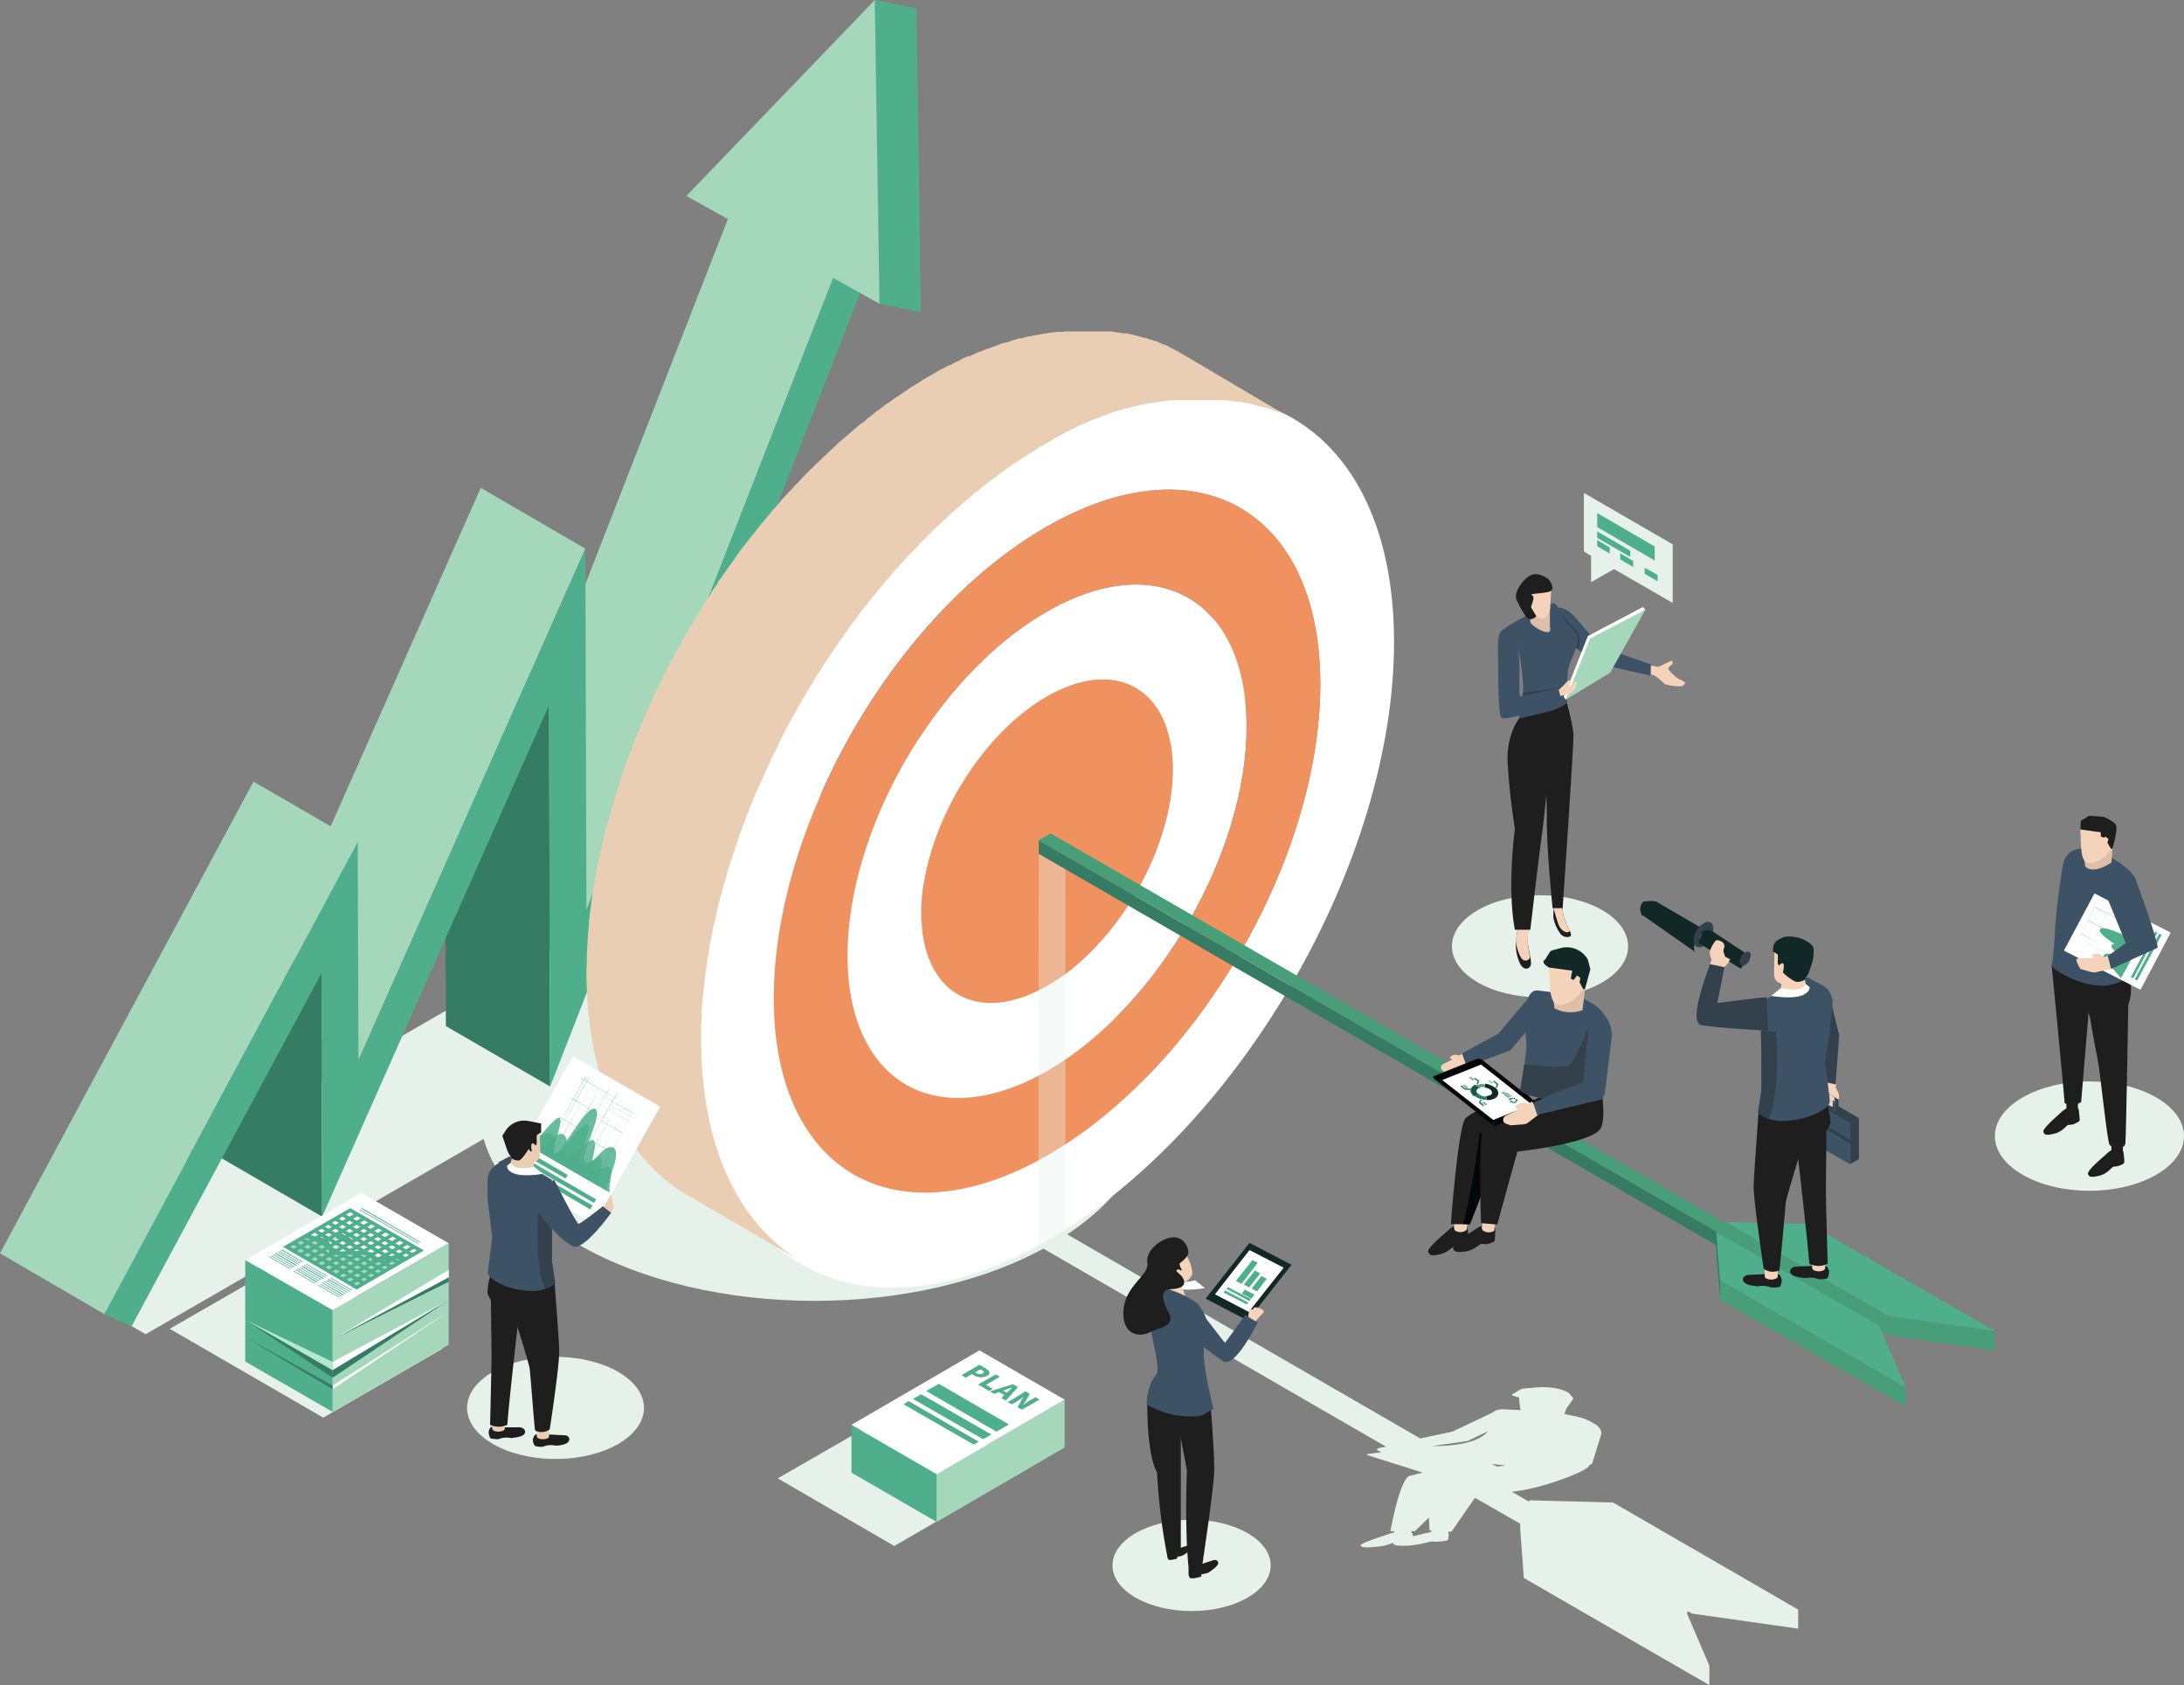 <?xml version="1.0" encoding="UTF-8"?>
<svg xmlns="http://www.w3.org/2000/svg" id="Õ__1" data-name="Õº≤„_1" viewBox="0 0 607.4 468.7">
  <rect x="0" y="0" width="607.4" height="468.7" fill="#808080" stroke="none"/>
  <defs>
    <style>
      .cls-1 {
        fill: #122827;
      }

      .cls-2 {
        fill: #33414d;
      }

      .cls-3 {
        fill: #f5d3ba;
      }

      .cls-21, .cls-4 {
        fill: #e6f1ea;
      }

      .cls-5 {
        fill: #a5d7ba;
      }

      .cls-6 {
        fill: #367c65;
      }

      .cls-16, .cls-17, .cls-18, .cls-19, .cls-20, .cls-7 {
        fill: #4faf8c;
      }

      .cls-8 {
        fill: #f0925f;
      }

      .cls-9 {
        fill: #fff;
      }

      .cls-10 {
        fill: #eaceb3;
      }

      .cls-11 {
        fill: #479e79;
      }

      .cls-12 {
        fill: #3d5265;
      }

      .cls-13 {
        fill: #daa833;
      }

      .cls-14 {
        fill: #421d24;
      }

      .cls-15 {
        fill: #1e1e1e;
      }

      .cls-16 {
        opacity: 0.65;
      }

      .cls-17, .cls-24 {
        opacity: 0.55;
      }

      .cls-18 {
        opacity: 0.35;
      }

      .cls-19 {
        opacity: 0.51;
      }

      .cls-20 {
        opacity: 0.58;
      }

      .cls-21 {
        opacity: 0.38;
      }

      .cls-22 {
        fill: #ddbea8;
      }

      .cls-23 {
        fill: #31cd9c;
      }

      .cls-24 {
        fill: #81b8ea;
      }

      .cls-25 {
        fill: #030707;
      }

      .cls-26 {
        fill: #277c62;
      }

      .cls-27 {
        fill: #1d5747;
      }

      .cls-28, .cls-30 {
        fill: none;
        stroke-miterlimit: 10;
      }

      .cls-28 {
        stroke: #277c62;
        stroke-width: 0.37px;
      }

      .cls-29 {
        fill: #b0e9cf;
      }

      .cls-30 {
        stroke: #4faf8c;
      }
    </style>
  </defs>
  <title>Gronne-innkjop-2</title>
  <g>
    <path class="cls-1" d="M459.2,252.7h.1v-.2h0v-.2h0v-.2h.1v-.2a.1.1,0,0,1,.1-.1h0v-.2h.1v-.2h0c.1-.1.1-.1.1-.2h.1l.2-.2h0c0-.1.1-.2.1-.3h1.3a.1.1,0,0,0,.1-.1h1.6a.1.1,0,0,0,.1.1h.4l14.9,8.7a.1.1,0,0,0-.1-.1h-1.3a.1.1,0,0,0-.1.1H477a.1.1,0,0,0-.1.1h-.6c-.1,0-.1.1-.2.2H476c0,.1-.1.1-.2.2h0l-.2.3h0l-.3.3h0c0,.1-.1.2-.1.3H475v.2h0c0,.1-.1.1-.1.2h0l-.2.3h0c0,.1-.1.2-.1.3h0c-.1.1-.1.2-.1.4h-.1v.3h0a.4.4,0,0,0-.1.3h0v.4h0a.5.5,0,0,0,0,.6h0v.3h0a.4.4,0,0,0,.1.3h0v.2h.1c0,.1,0,.2.1.2h0c0,.1.1.1.1.2h.2a.1.1,0,0,1,.1.1L460,254.6h-.4V254h-.1v-.2h-.1Z" transform="translate(-3.1 0)"></path>
    <path class="cls-2" d="M476.9,256.8a6,6,0,0,0-2.8,4.7c0,1.8,1.3,2.5,2.8,1.6a6.1,6.1,0,0,0,2.7-4.8C479.6,256.6,478.4,255.9,476.9,256.8Z" transform="translate(-3.1 0)"></path>
    <path class="cls-1" d="M475.6,261.4h.1a.1.1,0,0,1,.1-.1h0v-.2h.3a.1.1,0,0,0,.1-.1h0c0-.1,0-.1.1-.1v-.2h.1V259h.4c0-.1,0-.1.1-.1h.5a.1.1,0,0,1,.1-.1H479l9.7,6.4,1,.6-2.4,3.6-.8-.4L476,262.6h-.3v-.2h-.1Z" transform="translate(-3.1 0)"></path>
    <path class="cls-3" d="M482.2,269.3a5.5,5.5,0,0,0,1.6-1.6c.6-.9,1.2-3,.9-3.4s-.8-.3-1.1.2l-.7,1.6a10.3,10.3,0,0,1-.5-1.6,8.1,8.1,0,0,1,.2-.9,1.4,1.4,0,0,0-.7-1.7c-.6-.3-1.3-.6-1.7-.2a8.8,8.8,0,0,0-1.6,3c-.2.5.5,2.2.5,2.2l-.4,1.3Z" transform="translate(-3.1 0)"></path>
    <polygon class="cls-1" points="481.9 267.2 479.8 266.1 480.1 263.8 482.3 263.5 481.9 267.2"></polygon>
    <path class="cls-4" d="M473.6,448.8l29.6,4.2v-5.3l-51.5-29.8-23.3-.6v.4l-4.9-2.8c7.9-.6,21.9-6,21.5-7.3l.9-.5,2.5-8.1c.3-1.3-.7-2.5-2.8-3.5h0c-1.9-1.2-4.5-1.6-7.4-2.2l.5-1.5,2-2.8-1.1-1.4c-2-1.5-6.3-2.1-10.2-1.6l-2.6.2a2.8,2.8,0,0,0-1.1.4l-1.6,1s-2,.3,1.5,1.1h0a18.5,18.5,0,0,0,.4,3.5h.1l-4.5-.2a4.8,4.8,0,0,0-3.6,1l-11,5.2-8.9,1.9-157.4-91-3.3,2V315l151.2,87.4-1.8.3c-.6.2-.9.5-.6.7l1.1.5-3.7.5c-.4.1-.5.3,0,.4l15.2,4.8-3.7.9c-2.8,1.1-5.3,15.4-5.3,15.4h1.1v.3l-2,.6c-.7.3-7.8,2.5-7.4,3.1s1.5.6,4.6.3a14.5,14.5,0,0,0,4.5-1.1v.2c.2.6,1.3.7,4.4.6a38.5,38.5,0,0,0,5.9-1.1c.6-.1,1.4.1,2.2,0s2.5-.2,2.7-.5a6.9,6.9,0,0,0,.2-1.8h-.2l.2-.5h.8l6.5-9.4,12.6,7.2v1.6l1,13.5,51.6,29.8v-5.4l-6.3-14.7.5-.4Zm-72.5-22.7-2.2.5-2.8.7a6.6,6.6,0,0,0-.3-1c-.1,0-.2,0-.2-.1v-.3h1l3.9-3.8c.1,2.1.2,3.6.2,3.6h.6Zm17-18.9h0l3.7.4-2.1.3h-.3l-1.4-.7Zm-6.8-6.4,5.6-2.7c-3.5,4.5-15.4,4.1-15.4,4.1Z" transform="translate(-3.1 0)"></path>
    <path class="cls-4" d="M295.6,269.8c-14.3-8.2-32-13.2-50.6-15l119.6-69-36.2-20.9L7.4,350.2l36.2,20.9,94-54.3c3.1,10.7,11.8,21,26.1,29.2,36.4,21.1,95.5,21.1,131.9,0S332.1,290.9,295.6,269.8Z" transform="translate(-3.1 0)"></path>
    <polygon class="cls-5" points="163.1 253.1 134 236.2 202.8 60 231.9 76.9 163.1 253.1"></polygon>
    <polygon class="cls-6" points="153 302.2 124 285.4 123.7 179.2 152.7 196.1 153 302.2"></polygon>
    <polygon class="cls-5" points="99.7 294.9 70.6 278 133.7 135.7 162.8 152.6 99.7 294.9"></polygon>
    <polygon class="cls-6" points="89.6 338.4 60.5 321.5 60.4 253.8 89.4 270.7 89.6 338.4"></polygon>
    <polygon class="cls-5" points="29 365.5 0 348.6 70.5 217.4 99.5 234.2 29 365.5"></polygon>
    <polygon class="cls-7" points="231.9 76.9 240.7 77.7 153 302.2 152.7 196.1 89.6 338.4 89.4 270.7 36.6 368.9 29 365.5 99.5 234.2 99.7 294.9 162.8 152.6 163.1 253.1 231.9 76.9"></polygon>
    <polygon class="cls-7" points="243.3 0 254.9 2.3 256.1 86.8 244.6 84.5 243.3 0"></polygon>
    <polygon class="cls-5" points="243.3 0 244.6 84.5 190.9 54.5 243.3 0"></polygon>
    <path class="cls-8" d="M294.2,193.7c19.3-11.1,35-2.2,35.1,20.1s-15.6,49.3-34.9,60.4-35.1,2.2-35.1-20S274.8,204.9,294.2,193.7Z" transform="translate(-3.1 0)"></path>
    <path class="cls-9" d="M294.1,170.2c30.7-17.7,55.6-3.5,55.7,31.7s-24.7,78.2-55.3,95.9-55.6,3.5-55.7-31.8S263.4,187.9,294.1,170.2Zm.3,104c19.3-11.1,35-38.2,34.9-60.4s-15.8-31.2-35.1-20.1-35,38.3-34.9,60.5,15.8,31.2,35.1,20" transform="translate(-3.1 0)"></path>
    <path class="cls-9" d="M294,123.1c53.3-30.8,96.6-6.1,96.8,55.1s-42.9,135.9-96.2,166.7-96.7,6.1-96.8-55.2S240.7,153.8,294,123.1Zm.5,198.2c42-24.2,75.9-83,75.8-131.2S336,122.4,294,146.6s-75.9,83-75.7,131.3,34.2,67.7,76.2,43.4" transform="translate(-3.1 0)"></path>
    <path class="cls-8" d="M294,146.6c42-24.2,76.2-4.8,76.3,43.5s-33.8,107-75.8,131.2-76.1,4.8-76.2-43.4S252,170.9,294,146.6Zm.5,151.2c30.6-17.7,55.4-60.6,55.3-95.9s-25-49.4-55.7-31.7-55.4,60.6-55.3,95.8,25,49.5,55.7,31.8" transform="translate(-3.1 0)"></path>
    <path class="cls-10" d="M297.1,121.3l.4-.2,1.5-.8h.3l1.3-.7.4-.2,1.2-.6.4-.2,1.5-.7h.3l1.2-.5.4-.2,1.3-.6h.2l1.4-.5.3-.2,1-.3.5-.2.8-.3.5-.2.9-.3.5-.2,1-.3h.3l1.3-.5h.3l1-.2.5-.2.8-.2h.4l1.9-.5h.3l1.8-.4h.3l1.9-.3h.2l1.9-.3h.1l1.6-.2h15l1.3.2h0l1.3.2H348c0,.1.1.1.2.1l1.2.2h.3l1,.3h.3l1.1.4h.2l1,.3h.3l1,.3h.2l1.1.4h.3l.9.4h.3l1.1.5h.2l.9.4.3.2,1,.4c0,.1,0,.1.1.1l1,.6.6.3h0L330.8,97.8l-.5-.3h-.1l-1.1-.6H329l-.9-.5-.3-.2-1-.4h-.2l-1-.5h-.2a.1.1,0,0,0-.1-.1l-.9-.4h-.3l-1.1-.4h-.2l-1-.4h-.3l-1-.3h-.2l-1.2-.4h-.3l-.9-.3h-.3l-1.2-.3h-1.3c0-.1-.1-.1-.2-.1h-.1l-1.3-.2h0l-1.3-.2H299.3c-.1,0-.2,0-.2.1h-1.9l-1.7.2h0l-2,.3h-.1l-1.9.4h-.3l-1.9.4H289l-1.8.5h-.4l-.9.2-.4.2-1,.2-.3.2-1.3.4h-.3l-1.1.3-.4.2-.9.3-.5.2-.8.3-.5.2-1,.3-.4.2-1.3.5h-.2l-1.3.6-.4.2-1.2.5h-.4l-1.5.7-.3.2-1.2.6-.5.2-1.2.7h-.3l-1.5.8-.4.2-1.2.6-.4.3-1.6.9-2.3,1.3-.7.5-1.6,1-.9.5-1.4,1-.9.6-1.5,1-.8.5-1.6,1.2-.7.4-2.2,1.7-.5.3-1.7,1.4-.8.6-1.4,1.2-.9.6-1.4,1.2-.8.7-1.4,1.2-.8.7-1.8,1.5-.3.4-2.1,1.9-.6.6-1.5,1.4-.8.8-.8.7-.7.7a.8.8,0,0,1-.4.4l-1.9,1.9-.4.4-1.8,2h-.1l-1.9,2.1a.8.8,0,0,0-.4.4l-1.9,2-.3.4-.8.9-.5.7a5.2,5.2,0,0,0-1,1.1l-1.1,1.3-.9,1.1-1.1,1.3-.9,1.1-1.1,1.4-.9,1.1-.3.4-.9,1.2-.6.7-1.8,2.4c0,.1,0,.2-.1.2l-1.6,2.3-.6.8-.8,1.1-.4.6a2.2,2.2,0,0,0-.5.8l-1.3,1.7c-.1.3-.3.5-.4.8l-1.7,2.4v.2l-1.2,1.9-.3.4-.4.7-1.2,1.9-.4.7-1.5,2.5-.2.3-1,1.6-.3.6-.4.7-1.2,2.1-.3.5-1.4,2.5-.3.7-.6,1.1-.5.9-.4.7c-.4.8-.9,1.7-1.3,2.6l-.2.3a24,24,0,0,1-1.1,2.3,2.5,2.5,0,0,1-.4.7l-.3.7-.7,1.6c-.1.1-.2.2-.2.3l-1.2,2.7-.3.7c-.3.7-.7,1.3-1,2l-.3.7v.3c-.3.8-.7,1.6-1,2.3s-.1.4-.2.5l-.9,2.2-.3.8-.9,2.2a.8.8,0,0,1-.2.5v.2c-.4.9-.7,1.7-1,2.5a2.5,2.5,0,0,0-.2.7l-.8,2.1-.3.8c-.2.7-.5,1.4-.7,2.1a2.5,2.5,0,0,0-.2.7v.2a25.8,25.8,0,0,0-.8,2.6.8.8,0,0,0-.2.5l-.7,2.2-.3,1a10.5,10.5,0,0,0-.5,1.9l-.3,1a1.4,1.4,0,0,0-.2.7l-.3,1-.3,1.2c-.2.6-.3,1.2-.5,1.7l-.3,1.2c-.1.6-.3,1.2-.4,1.8l-.3,1.1c-.1.7-.3,1.4-.4,2s-.1.6-.2.9h0l-.6,2.6v.4a23.8,23.8,0,0,0-.5,2.6.9.9,0,0,0-.1.5,20.2,20.2,0,0,0-.4,2.6c-.1.1-.1.2-.1.4s-.3,1.8-.4,2.7h0a7.7,7.7,0,0,0-.2,1.5,2.5,2.5,0,0,0-.1.8c-.1.4-.1.7-.2,1a12.3,12.3,0,0,1-.2,1.9,1.9,1.9,0,0,1-.1.8,24.5,24.5,0,0,1-.2,2.7v.4c-.1.8-.1,1.5-.2,2.3v.9a10.9,10.9,0,0,0-.1,1.8c0,.4-.1.7-.1,1v2.7a22.6,22.6,0,0,0-.1,2.6c.1,30.4,10.9,51.9,28.2,61.9l31.8,18.5c-17.3-10.1-28.1-31.5-28.1-61.9v-3.5a10.9,10.9,0,0,1,.1-1.8v-1a10.9,10.9,0,0,1,.1-1.8v-.9c.1-.8.1-1.5.2-2.3V278l.3-2.7a2.5,2.5,0,0,1,.1-.8,12.3,12.3,0,0,1,.2-1.9c0-.3.1-.6.1-1l.3-2.3h0c.1-.9.3-1.8.4-2.7s.1-.3.1-.4.3-1.8.4-2.6.1-.3.1-.5.3-1.7.5-2.6a.6.6,0,0,1,.1-.4,25.6,25.6,0,0,1,.5-2.7c.1-.3.1-.6.2-.9s.3-1.3.5-2a5.2,5.2,0,0,1,.2-1.1,11.6,11.6,0,0,0,.4-1.8c.1-.4.3-.8.4-1.2a13.6,13.6,0,0,1,.4-1.7l.3-1.2c.2-.6.3-1.2.5-1.7l.3-1a18,18,0,0,0,.5-1.9l.3-1,.7-2.2c.1-.2.1-.4.2-.5l.9-2.8a6.4,6.4,0,0,0,.2-.7c.2-.7.5-1.4.7-2.1l.3-.8.8-2.1a6.4,6.4,0,0,0,.2-.7c.4-.9.7-1.8,1-2.7a.8.8,0,0,0,.2-.5l.9-2.2.3-.8.9-2.2c.1-.2.2-.3.2-.5l1.2-2.6.3-.7.9-2,.3-.7,1.2-2.7.2-.3a24,24,0,0,1,1.1-2.3l.3-.7,1.2-2.3v-.3c.5-.9.9-1.8,1.4-2.6l.3-.7,1.1-2,.3-.7,1.4-2.5.3-.5,1.2-2.1a4.3,4.3,0,0,0,.4-.7c.4-.7.9-1.4,1.3-2.2l.2-.3,1.5-2.5.4-.7,1.2-1.9.5-.7c.4-.8.9-1.5,1.4-2.3l.2-.2,1.6-2.5.5-.7,1.2-1.7a5.6,5.6,0,0,1,.5-.8l1.2-1.7.6-.8,1.6-2.3c.1,0,.1-.1.2-.2l1.8-2.4.5-.7a18.3,18.3,0,0,1,1.3-1.6l.9-1.2a14.7,14.7,0,0,0,1-1.3l1-1.1a14.7,14.7,0,0,1,1-1.3l1-1.2,1-1.2,1-1.1c.4-.6.9-1.1,1.3-1.6l.4-.4,1.8-2,.4-.4,1.9-2.1h.1l1.9-2,.3-.4,2-1.9.3-.4,1.5-1.4.8-.8,1.5-1.4.6-.6,2.1-1.9c.1-.1.3-.2.4-.4l1.8-1.5.7-.7,1.4-1.2.9-.7,1.3-1.2.9-.6,1.4-1.2.8-.6,1.8-1.4.4-.3,2.3-1.7.6-.4,1.6-1.2.9-.6,1.4-.9.9-.6,1.5-1,.8-.5,1.6-1,.7-.5,2.4-1.3,1.5-.9.4-.3Z" transform="translate(-3.1 0)"></path>
    <polygon class="cls-11" points="525.2 366 525.1 371.4 479.9 345.3 479.9 339.9 525.2 366"></polygon>
    <polygon class="cls-11" points="554.8 370.2 554.7 375.6 525.1 371.4 525.2 366 554.8 370.2"></polygon>
    <polygon class="cls-7" points="554.8 370.2 525.2 366 479.9 339.9 503.2 340.5 554.8 370.2"></polygon>
    <polygon class="cls-11" points="525.2 366.4 525.2 370.2 521.9 372.1 521.9 368.3 525.2 366.4"></polygon>
    <polygon class="cls-6" points="521.9 368.3 521.9 372.1 288.9 237.5 288.9 233.7 521.9 368.3"></polygon>
    <polygon class="cls-11" points="525.2 366.4 521.9 368.3 288.9 233.7 292.2 231.8 525.2 366.4"></polygon>
    <polygon class="cls-6" points="478.4 356.1 478.4 361.5 477.3 348 477.3 342.6 478.4 356.1"></polygon>
    <polygon class="cls-11" points="529.9 385.8 529.9 391.2 478.4 361.5 478.4 356.1 529.9 385.8"></polygon>
    <polygon class="cls-7" points="522.6 368.7 529.9 385.8 478.4 356.1 477.3 342.6 522.6 368.7"></polygon>
    <path class="cls-3" d="M510.4,300.8l-.9,3.1a6.9,6.9,0,0,0,.2,1.3l.2.9a10.1,10.1,0,0,0,2.3,1.4c.6.2,1,.1,1.1-.6v-1.5l.4.4a.4.4,0,0,0,.7,0h0a2.7,2.7,0,0,0-.3-2.4l-.4-.8v-1.1Z" transform="translate(-3.1 0)"></path>
    <path class="cls-2" d="M509,286.6l1.3,14.3,3.3.7,1-13.7L512,277.3S509.3,283.7,509,286.6Z" transform="translate(-3.1 0)"></path>
    <polygon class="cls-2" points="514.5 323.8 517 322.4 517 311 514.6 312.5 514.5 323.8"></polygon>
    <polygon class="cls-2" points="514.6 312.5 517 311 501.1 301.8 498.7 303.3 514.6 312.5"></polygon>
    <polygon class="cls-12" points="498.7 303.3 498.6 314.7 514.5 323.8 514.6 312.5 498.7 303.3"></polygon>
    <polygon class="cls-12" points="498.7 303.3 498.6 307.9 514.5 317 514.6 312.5 498.7 303.3"></polygon>
    <polygon class="cls-2" points="498.7 307.8 498.6 308.8 514.5 318 514.6 317 498.7 307.8"></polygon>
    <polygon class="cls-13" points="505.5 313.1 507.7 314.3 507.7 312.6 505.5 311.3 505.5 313.1"></polygon>
    <path class="cls-14" d="M508.9,304.6h0l.9-.6V306l-.9.6Z" transform="translate(-3.1 0)"></path>
    <path class="cls-2" d="M508.9,303.7h-.4l.9-.5h.6l3.7,2.2.2.2h.1a.1.1,0,0,1,.1.1h.1a.1.1,0,0,1,.1.1h.1v2l-.9.5v-2.1h0v-.2h0c-.1-.1-.1-.1-.1-.2h0c0-.1-.1-.1-.1-.2h0c0-.1-.1-.1-.1-.2h0a.1.1,0,0,1-.1-.1H513l-.3-.2-3.7-2.1Z" transform="translate(-3.1 0)"></path>
    <path class="cls-12" d="M509,303.8c-.4-.3-.7-.1-.7.4v2l.7.4v-2c0-.1,0-.2.1-.1l3.7,2.1.2.3v2l.6.3v-1.9a1.7,1.7,0,0,0-.8-1.4Z" transform="translate(-3.1 0)"></path>
    <path class="cls-3" d="M510.3,303.5s-.9.2-1,.5a8.2,8.2,0,0,0,.2,2.2,35.3,35.3,0,0,0,3.3,1.7v-1.8l.5-.9Z" transform="translate(-3.1 0)"></path>
    <path class="cls-15" d="M496.9,354.5h.9c.3-.1.8,1,.8,1.5a2.9,2.9,0,0,1-.5,1.9,8.2,8.2,0,0,1-2.4.2,6.6,6.6,0,0,0-3.8-.3c-.3-.1-2.8-.2-3.7-1.1s-.1-2.1,1.4-2.1l4.1-.2c.3,0,.5.8,1.4.7S496.6,355,496.9,354.5Z" transform="translate(-3.1 0)"></path>
    <path class="cls-3" d="M493.9,348.8v6.3c0,.4.8.8,1.8.8s1.8-.4,1.8-.8v-6.3Z" transform="translate(-3.1 0)"></path>
    <path class="cls-15" d="M510,352.2h.9c.3-.1.9,1,.9,1.5s-.2,1.7-.6,1.9a7.9,7.9,0,0,1-2.3.2,6.6,6.6,0,0,0-3.8-.3c-.3-.1-2.9-.2-3.8-1.1s0-2.1,1.5-2.1l4.1-.2c.3,0,.5.8,1.4.7S509.8,352.7,510,352.2Z" transform="translate(-3.1 0)"></path>
    <path class="cls-3" d="M507.1,346.5v6.2c0,.5.8.9,1.8.9s1.8-.4,1.8-.9v-6.2Z" transform="translate(-3.1 0)"></path>
    <path class="cls-15" d="M512.2,312.4a5.8,5.8,0,0,1-1.1,2,70.2,70.2,0,0,1-7.7,7.6l-.2.5c-.7,2.3-3.4,10.9-3.5,12.3s-1.5,17.4-1.7,18.3-.2.3-.5.4a4.3,4.3,0,0,1-3.6-.4l-.3-.2s-2.7-18.1-2.8-22.7c0-1.7.7-11.4,1.1-17.1.1-1.5.2-2.7.3-3.5v-.7l3.8-.4,15.1-1.8a7.8,7.8,0,0,0,.3.9A22.9,22.9,0,0,1,512.2,312.4Z" transform="translate(-3.1 0)"></path>
    <path class="cls-15" d="M511.1,312.1s-.2,16.6-.2,19.2.5,20.2.5,20.2a5.7,5.7,0,0,1-5.1,0c-.5-6.8-4-37-4-37Z" transform="translate(-3.1 0)"></path>
    <path class="cls-12" d="M512.2,284.5l-1.5,11.4s1.2,8.7,1.3,10.5a2.2,2.2,0,0,1-.6,1.2c-1.7,1.8-6.6,4.2-13.1,4.2a10.2,10.2,0,0,1-3.3-.6,9.6,9.6,0,0,1-2.8-1.6H492l1-6.5v-9.2h0V278.7h.1l1.9-1.2,2.2-1.2h0l.9-.5.8-.4.6-.4,1.1-.5,1.1-.6,1.4-.8,1-.6h.3l1-.6h.7l1.1.7.9.5,1,.5h.1l.7.4,1,.7a4.6,4.6,0,0,1,1.3,1.8,4.8,4.8,0,0,1,.6,2.4Z" transform="translate(-3.1 0)"></path>
    <polygon class="cls-3" points="496 269.4 495.1 276.4 502.5 275.1 501.2 268.9 496 269.4"></polygon>
    <path class="cls-3" d="M499.4,270.8l-.3.4v-5.8l-2.5-.7s-.1,4.6-.1,6.3,1.1,2.2,1.1,2.2l1.8,1Z" transform="translate(-3.1 0)"></path>
    <path class="cls-1" d="M496.2,263.9v.8a7.6,7.6,0,0,1,1.3.8c.2.4-.2,2.4.2,2.8l1,1.9.9.9s2.3,2,3.3,2a3.6,3.6,0,0,0,2.1-.6l1.1-1.8s.5-1.4.9-2.7a10.2,10.2,0,0,0,.4-4.6h0c-1.5-2.2-5.5-3.3-8.1-2.8l-1.5.7A2.9,2.9,0,0,0,496.2,263.9Z" transform="translate(-3.1 0)"></path>
    <path class="cls-9" d="M495.7,277l2.7-2.2s6.1,1.6,6.8-1.2l1.2,1S506.6,278.7,495.7,277Z" transform="translate(-3.1 0)"></path>
    <path class="cls-3" d="M497.8,268.7a1.7,1.7,0,0,1,1-.8c.6,0,.4,1.7.2,2.3s-1,.2-1,.2Z" transform="translate(-3.1 0)"></path>
    <path class="cls-2" d="M497.1,300.2a42.7,42.7,0,0,1-1.1,8.3,16.9,16.9,0,0,1-1,2.7,9.6,9.6,0,0,1-2.8-1.6H492l1-6.5v-9.2h0l-.2-7.2,4.2.3s.2,2,.2,2.9.1.7.1,1.1v.6c0,.5.1,1.1.1,1.7S497.3,297.7,497.1,300.2Z" transform="translate(-3.1 0)"></path>
    <path class="cls-2" d="M494.4,277.4c-1.3-.1-12,1.4-13.7,1.6l2-10-4-.8s-6.4,16.1-2.5,16.9,18.6,1.6,18.6,1.6Z" transform="translate(-3.1 0)"></path>
    <path class="cls-2" d="M488.5,264.9a3.1,3.1,0,0,0-1.5,2.6c0,1,.7,1.3,1.5.9a3.6,3.6,0,0,0,1.5-2.7C490,264.8,489.3,264.4,488.5,264.9Z" transform="translate(-3.1 0)"></path>
    <polygon class="cls-9" points="165.3 340.5 140.9 326.5 159.3 293.8 183.6 307.8 165.3 340.5"></polygon>
    <g>
      <path class="cls-16" d="M152.1,319.8c2.2,1.2,5.2-5.6,7.6-4.2s-.1,5.9,1.1,6.6,5.8-5.8,7.3-5-1.4,7.4-.1,8.2,3.2-1.4,4.6-.6-.8,6.3.3,7" transform="translate(-3.1 0)"></path>
      <g>
        <polygon class="cls-7" points="177.3 307.5 162.3 298.9 162.3 298.9 177.3 307.5 177.3 307.5"></polygon>
        <polygon class="cls-7" points="176.7 308.6 161.7 300 161.7 299.9 176.7 308.6 176.7 308.6"></polygon>
        <polygon class="cls-7" points="176.1 309.7 161.1 301 161.1 301 176.1 309.6 176.1 309.7"></polygon>
        <polygon class="cls-7" points="175.4 310.7 160.5 302.1 160.5 302.1 175.5 310.7 175.4 310.7"></polygon>
        <polygon class="cls-7" points="174.8 311.8 159.9 303.2 159.9 303.2 174.9 311.8 174.8 311.8"></polygon>
        <polygon class="cls-7" points="174.2 312.9 159.3 304.3 159.3 304.3 174.2 312.9 174.2 312.9"></polygon>
        <polygon class="cls-7" points="173.6 314 158.7 305.4 158.7 305.3 173.6 314 173.6 314"></polygon>
        <polygon class="cls-7" points="173 315.1 158.1 306.4 158.1 306.4 173 315 173 315.1"></polygon>
        <polygon class="cls-7" points="172.4 316.1 157.5 307.5 157.5 307.5 172.4 316.1 172.4 316.1"></polygon>
        <polygon class="cls-7" points="171.8 317.2 156.9 308.6 156.9 308.6 171.8 317.2 171.8 317.2"></polygon>
        <polygon class="cls-7" points="171.2 318.3 156.3 309.7 156.3 309.7 171.2 318.3 171.2 318.3"></polygon>
        <polygon class="cls-7" points="170.6 319.4 155.7 310.8 155.7 310.7 170.6 319.4 170.6 319.4"></polygon>
        <polygon class="cls-7" points="170 320.5 155.1 311.8 155.1 311.8 170 320.4 170 320.5"></polygon>
        <polygon class="cls-7" points="169.4 321.5 154.5 312.9 154.5 312.9 169.4 321.5 169.4 321.5"></polygon>
        <polygon class="cls-7" points="168.8 322.6 153.8 314 153.9 314 168.8 322.6 168.8 322.6"></polygon>
        <polygon class="cls-7" points="168.2 323.7 153.2 315.1 153.3 315.1 168.2 323.7 168.2 323.7"></polygon>
        <polygon class="cls-7" points="167.6 324.8 152.6 316.2 152.6 316.1 167.6 324.8 167.6 324.8"></polygon>
        <polygon class="cls-7" points="167 325.9 152 317.3 152 317.2 167 325.8 167 325.9"></polygon>
        <polygon class="cls-7" points="166.4 327 151.4 318.3 151.4 318.3 166.4 326.9 166.4 327"></polygon>
        <polygon class="cls-7" points="165.7 328 150.8 319.4 150.8 319.4 165.8 328 165.7 328"></polygon>
        <polygon class="cls-7" points="165.1 329.1 150.2 320.5 150.2 320.5 165.2 329.1 165.1 329.1"></polygon>
        <g>
          <polygon class="cls-7" points="150.2 320.5 150.2 320.5 162.3 298.9 162.3 298.9 150.2 320.5"></polygon>
          <polygon class="cls-7" points="150.9 320.9 150.9 320.9 163 299.3 163.1 299.3 150.9 320.9"></polygon>
          <polygon class="cls-7" points="151.6 321.3 151.6 321.3 163.7 299.7 163.8 299.7 151.6 321.3"></polygon>
          <polygon class="cls-7" points="152.3 321.7 152.3 321.7 164.5 300.1 164.5 300.1 152.3 321.7"></polygon>
          <polygon class="cls-7" points="153.1 322.1 153 322.1 165.2 300.5 165.2 300.5 153.1 322.1"></polygon>
          <polygon class="cls-7" points="153.8 322.5 153.8 322.5 165.9 300.9 165.9 300.9 153.8 322.5"></polygon>
          <polygon class="cls-7" points="154.5 322.9 154.5 322.9 166.6 301.3 166.6 301.3 154.5 322.9"></polygon>
          <polygon class="cls-7" points="155.2 323.4 155.2 323.3 161.2 312.5 161.8 311.5 167.3 301.7 167.3 301.7 161.9 311.5 161.2 312.5 155.2 323.4"></polygon>
          <polygon class="cls-7" points="155.9 323.8 155.9 323.8 168 302.1 168 302.1 155.9 323.8"></polygon>
          <polygon class="cls-7" points="156.6 324.2 156.6 324.2 168.7 302.5 168.7 302.5 156.6 324.2"></polygon>
          <polygon class="cls-7" points="157.3 324.6 157.3 324.6 169.4 302.9 169.4 303 157.3 324.6"></polygon>
          <polygon class="cls-7" points="158 325 158 325 170.1 303.4 170.1 303.4 158 325"></polygon>
          <polygon class="cls-7" points="158.7 325.4 158.7 325.4 170.8 303.8 170.8 303.8 158.7 325.4"></polygon>
          <polygon class="cls-7" points="159.4 325.8 159.4 325.8 171.5 304.2 171.6 304.2 159.4 325.8"></polygon>
          <polygon class="cls-7" points="160.1 326.2 160.1 326.2 172.3 304.6 172.3 304.6 160.1 326.2"></polygon>
          <polygon class="cls-7" points="160.9 326.6 160.8 326.6 173 305 173 305 160.9 326.6"></polygon>
          <polygon class="cls-7" points="161.6 327 161.5 327 167.6 316.2 168.2 315.1 173.7 305.4 173.7 305.4 168.2 315.1 167.6 316.2 161.6 327"></polygon>
          <polygon class="cls-7" points="162.3 327.4 162.3 327.4 174.4 305.8 174.4 305.8 162.3 327.4"></polygon>
          <polygon class="cls-7" points="163 327.9 163 327.8 175.1 306.2 175.1 306.2 163 327.9"></polygon>
          <polygon class="cls-7" points="163.7 328.3 163.7 328.3 175.8 306.6 175.8 306.6 163.7 328.3"></polygon>
          <polygon class="cls-7" points="164.4 328.7 164.4 328.7 176.5 307 176.5 307 164.4 328.7"></polygon>
        </g>
        <polygon class="cls-7" points="165.2 329.1 165.1 329.1 177.3 307.5 177.3 307.5 165.2 329.1"></polygon>
      </g>
      <path class="cls-17" d="M150.3,318.7c.9.6,7.1-8.5,8.4-7.7s-2.6,8.9-1.2,9.8,8.6-13.7,11.1-12.3-4.8,13.4-2.6,14.7,5-5.4,7.7-3.9-3,11.2-1.6,12Z" transform="translate(-3.1 0)"></path>
      <path class="cls-16" d="M150.3,318.7c.9.6,7.1-8.5,8.4-7.7s-2.6,8.9-1.2,9.8,8.6-13.7,11.1-12.3-4.8,13.4-2.6,14.7,5-5.4,7.7-3.9-3,11.2-1.6,12" transform="translate(-3.1 0)"></path>
      <path class="cls-18" d="M158.8,311.1c.1-.2.1-.3,0-.4a.4.4,0,0,0-.3.2v.3l-5.2,9.3h.1l5.2-9.2Z" transform="translate(-3.1 0)"></path>
      <path class="cls-18" d="M160.1,315.8v-.4l-.4.2v.4l-3.5,6.2h.1l3.5-6.2Z" transform="translate(-3.1 0)"></path>
      <path class="cls-19" d="M152.1,319.8c2.2,1.2,5.2-5.6,7.6-4.2s-.1,5.9,1.1,6.6,5.8-5.8,7.3-5-1.4,7.4-.1,8.2,3.2-1.4,4.6-.6-.8,6.3.3,7Z" transform="translate(-3.1 0)"></path>
      <path class="cls-20" d="M149.1,318c1.6,1,4.9-3.9,7.2-2.6s-.5,4.7,1.1,5.7,7.1-9.4,9-8.3-3.6,9.6-1.5,10.9,3.9-2.5,5.2-1.7-1.3,7.4-.2,8.1Z" transform="translate(-3.1 0)"></path>
      <path class="cls-16" d="M149.1,318c1.6,1,4.9-3.9,7.2-2.6s-.5,4.7,1.1,5.7,7.1-9.4,9-8.3-3.6,9.6-1.5,10.9,3.9-2.5,5.2-1.7-1.3,7.4-.2,8.1" transform="translate(-3.1 0)"></path>
      <path class="cls-7" d="M168.4,308.5c.1-.2.3-.3.3-.2s.1.2,0,.3-.2.3-.3.2S168.3,308.6,168.4,308.5Z" transform="translate(-3.1 0)"></path>
      <path class="cls-7" d="M156.5,315.5v-.3c-.1-.1-.3,0-.3.2a.5.5,0,0,0-.1.3l-2.7,4.8h.1l2.7-4.9C156.3,315.8,156.4,315.7,156.5,315.5Z" transform="translate(-3.1 0)"></path>
      <path class="cls-7" d="M166.6,313c.1-.2.1-.3,0-.4s-.2,0-.3.2-.1.3,0,.3L160,324.3h0l6.3-11.2Z" transform="translate(-3.1 0)"></path>
      <path class="cls-7" d="M170.2,322.1a.3.3,0,0,0,0-.4l-.3.2c-.1.2-.1.3,0,.4l-3.3,5.8h0l3.3-5.9Z" transform="translate(-3.1 0)"></path>
      <path class="cls-18" d="M172.7,325c.1-.2.1-.4,0-.4s-.2,0-.3.2-.1.3,0,.3l-2.7,4.8h0l2.7-4.8Z" transform="translate(-3.1 0)"></path>
      <path class="cls-18" d="M168.2,317.3c.1-.2.1-.3,0-.4l-.3.2a.3.3,0,0,0,0,.4l-4.8,8.6h0l4.8-8.6Z" transform="translate(-3.1 0)"></path>
      <path class="cls-18" d="M173.8,319.4c.1-.2.1-.3,0-.4s-.2,0-.3.2-.1.3,0,.3l-5.4,9.6h.1l5.3-9.5Z" transform="translate(-3.1 0)"></path>
    </g>
    <polygon class="cls-7" points="157.3 327.8 146.7 321.7 147.3 320.6 157.9 326.8 157.3 327.8"></polygon>
    <polygon class="cls-7" points="165.2 334.6 145.8 323.4 146.3 322.3 165.8 333.6 165.2 334.6"></polygon>
    <polygon class="cls-7" points="164.2 336.4 144.8 325.1 145.4 324.1 164.8 335.3 164.2 336.4"></polygon>
    <ellipse class="cls-4" cx="154.5" cy="391.6" rx="24.6" ry="14.2"></ellipse>
    <path class="cls-15" d="M153,399h-.9c-.3,0-.8,1-.8,1.5a2.9,2.9,0,0,0,.6,1.7,6.8,6.8,0,0,0,2.2.2,5.6,5.6,0,0,1,3.5-.3c.3,0,2.7-.1,3.5-1s.1-2-1.3-1.9l-3.9-.2c-.3,0-.4.7-1.3.6S153.2,399.5,153,399Z" transform="translate(-3.1 0)"></path>
    <path class="cls-10" d="M155.8,393.7v5.9c0,.4-.8.7-1.7.7s-1.7-.3-1.7-.7v-5.9Z" transform="translate(-3.1 0)"></path>
    <path class="cls-15" d="M140.7,396.9h-.9c-.3-.1-.8,1-.8,1.4s.2,1.6.6,1.8a11.5,11.5,0,0,0,2.1.2,6,6,0,0,1,3.6-.3c.3-.1,2.7-.2,3.5-1s.1-2-1.3-2h-3.9c-.3-.1-.5.7-1.3.6S140.9,397.4,140.7,396.9Z" transform="translate(-3.1 0)"></path>
    <path class="cls-10" d="M143.5,391.6v5.8c0,.4-.8.8-1.8.8s-1.7-.4-1.7-.8v-5.8Z" transform="translate(-3.1 0)"></path>
    <path class="cls-15" d="M138.7,359.6a4.5,4.5,0,0,0,.9,1.9,68.2,68.2,0,0,0,7.3,7.1,1.8,1.8,0,0,0,.1.5c.7,2.1,3.2,10.2,3.4,11.5s1.3,16.3,1.5,17.1a.7.7,0,0,0,.5.4,3.9,3.9,0,0,0,3.4-.4l.2-.2s2.6-16.9,2.6-21.2c.1-1.6-.6-10.7-1-16-.1-1.4-.2-2.6-.2-3.2a1.7,1.7,0,0,0-.1-.7l-3.5-.4-14.2-1.7a7.3,7.3,0,0,0-.2.8A15.7,15.7,0,0,0,138.7,359.6Z" transform="translate(-3.1 0)"></path>
    <path class="cls-15" d="M139.6,359.3s.2,15.6.2,18-.4,19-.4,19a5.8,5.8,0,0,0,4.8,0c.4-6.4,3.7-34.7,3.7-34.7Z" transform="translate(-3.1 0)"></path>
    <path class="cls-12" d="M138.7,333.5l1.3,10.7s-1.1,8.2-1.2,9.8a1.7,1.7,0,0,0,.6,1.1c1.6,1.8,6.2,4,12.3,4a12.2,12.2,0,0,0,3-.6,14.9,14.9,0,0,0,2.7-1.4.3.3,0,0,0,.1-.2l-.9-6v-8.7h0V328.1h-.1l-1.8-1.1-2-1.1h-.1l-.8-.5-.8-.4-.5-.3-1-.6-1-.5-1.4-.8-.9-.5h-.3l-1-.6h-.3l-.3.2-1.1.6-.8.4-.9.5H142l-.7.4-.9.7a4.8,4.8,0,0,0-1.2,1.6,4.6,4.6,0,0,0-.5,2.3Z" transform="translate(-3.1 0)"></path>
    <polygon class="cls-10" points="147.9 319.4 148.7 325.9 141.8 324.8 143 318.9 147.9 319.4"></polygon>
    <path class="cls-10" d="M150.7,320.7l.2.4v-5.4l2.3-.7s.2,4.3.1,5.9a2,2,0,0,1-1,2l-1.7,1Z" transform="translate(-3.1 0)"></path>
    <path class="cls-15" d="M153.6,312.5V315s-1,.4-1.2.8.2,2.2-.2,2.6a14.6,14.6,0,0,0-.9,1.8h-.8s-.3-.7-.4-.6-1.8,3.1-2.8,3.2a3.9,3.9,0,0,1-1.9-.6l-1-1.7c-.1-.1-1.6-4.6-1.6-4.6l.9-1.4a6.2,6.2,0,0,1,6.4-2.7Z" transform="translate(-3.1 0)"></path>
    <path class="cls-9" d="M154.1,326.5l-2.5-2s-5.8,1.5-6.4-1.2l-1.1,1S143.8,328.1,154.1,326.5Z" transform="translate(-3.1 0)"></path>
    <path class="cls-10" d="M152.1,318.7s-.4-.7-.9-.7-.4,1.6-.2,2.1.9.2.9.2Z" transform="translate(-3.1 0)"></path>
    <path class="cls-2" d="M152.7,348.2a45.8,45.8,0,0,0,1.1,7.8l.9,2.5a14.9,14.9,0,0,0,2.7-1.4.3.3,0,0,0,.1-.2l-.9-6V342l-.8-.8v-.3h-.1l-.2-.2h0l-1-1.3-1.7-2.2s0,.5-.1,1.4v1.6a8.1,8.1,0,0,0-.1,1.6C152.6,343.6,152.6,345.9,152.7,348.2Z" transform="translate(-3.1 0)"></path>
    <path class="cls-12" d="M150.6,333.1s6.2,11.1,12,13.6c3,1.1,10.5-9.4,10.5-9.4l-2.3-1.8s-6.2,4.9-6.8,4.9-6.8-12.3-6.8-12.3Z" transform="translate(-3.1 0)"></path>
    <path class="cls-10" d="M173.1,337.3a15.1,15.1,0,0,0,.6-1.5,21.6,21.6,0,0,0-.5-3.2l-.3-.2-1.9,3.3Z" transform="translate(-3.1 0)"></path>
    <ellipse class="cls-4" cx="331.4" cy="435.4" rx="22" ry="12.7"></ellipse>
    <polygon class="cls-21" points="296.3 342.1 288.8 346.5 288.9 237.5 296.3 241.8 296.3 342.1"></polygon>
    <ellipse class="cls-4" cx="428.3" cy="263.2" rx="24.5" ry="14.2"></ellipse>
    <polygon class="cls-4" points="465.2 151.4 440.5 137.1 440.5 153.4 442.5 154.6 442.5 161.9 448.9 158.3 465.2 167.7 465.2 151.4"></polygon>
    <polygon class="cls-7" points="460.2 155.9 444.2 146.6 444.2 142.7 460.2 152 460.2 155.9"></polygon>
    <polygon class="cls-7" points="453.4 154.9 444.2 149.6 444.2 147.8 453.4 153.2 453.4 154.9"></polygon>
    <polygon class="cls-7" points="447.7 154 444.2 151.9 444.2 150.2 447.7 152.3 447.7 154"></polygon>
    <polygon class="cls-7" points="454.2 157.7 450.6 155.6 450.6 153.9 454.2 156 454.2 157.7"></polygon>
    <polygon class="cls-7" points="461 161.7 457.4 159.6 457.4 157.9 461 159.9 461 161.7"></polygon>
    <polygon class="cls-1" points="335.3 361.2 347 367.3 359.2 351.8 347.5 345.7 335.3 361.2"></polygon>
    <polygon class="cls-9" points="337.9 360 347.3 364.9 357 352.6 347.5 347.7 337.9 360"></polygon>
    <polygon class="cls-7" points="348.1 358.4 349.6 359.2 352.3 355.7 350.8 354.9 348.1 358.4"></polygon>
    <polygon class="cls-7" points="345.9 357.3 347.4 358.1 350.5 354.2 349 353.4 345.9 357.3"></polygon>
    <polygon class="cls-7" points="343.7 356.3 345.3 357.1 349.8 351.2 348.3 350.5 343.7 356.3"></polygon>
    <polygon class="cls-7" points="345.4 359.8 348 361.2 348.9 360.1 346.2 358.7 345.4 359.8"></polygon>
    <polygon class="cls-7" points="341.1 358.5 347.5 361.9 347.9 361.3 341.5 358 341.1 358.5"></polygon>
    <polygon class="cls-7" points="340.3 359.5 346.7 362.8 347.2 362.3 340.7 358.9 340.3 359.5"></polygon>
    <path class="cls-12" d="M334.9,362.4c1,.7,7.8,9.9,8.9,11.1l5.7-7.8,3.4,2.1s-6.3,12.9-9.6,10.8-11.8-8.7-11.8-8.7Z" transform="translate(-3.1 0)"></path>
    <path class="cls-9" d="M338.2,358.3l-2.7-2.2s-6.2,1.7-6.9-1.2l-1.2,1S327.2,360,338.2,358.3Z" transform="translate(-3.1 0)"></path>
    <ellipse class="cls-4" cx="581.1" cy="316" rx="26.3" ry="15.2"></ellipse>
    <g>
      <path class="cls-15" d="M593.6,320.2a18.7,18.7,0,0,1,.3,3c0,.6-1.1.9-1.7,1.1s-1.1.1-1.5.3-1.6,1.9-3.7,2.4-2.9.5-3.2-.5,4.6-5,5.1-5.5a6.4,6.4,0,0,1,2.1-1.4A3.6,3.6,0,0,1,593.6,320.2Z" transform="translate(-3.1 0)"></path>
      <path class="cls-15" d="M590.3,320.5v-3.3h3.2v3.3c0,.3-.2.5-.5.7a3,3,0,0,1-2.3,0A.8.8,0,0,1,590.3,320.5Z" transform="translate(-3.1 0)"></path>
    </g>
    <g>
      <path class="cls-15" d="M581.2,308.5s.3,2.5.3,3-1.2.9-1.7,1.2a11.5,11.5,0,0,1-1.6.2c-.4.2-1.6,1.9-3.7,2.4s-2.8.5-3.1-.5,4.6-5,5-5.5a9,9,0,0,1,2.2-1.4C579,307.9,580.6,307.9,581.2,308.5Z" transform="translate(-3.1 0)"></path>
      <path class="cls-15" d="M577.8,308.9v-3.4H581v3.4a.7.7,0,0,1-.4.6,2.4,2.4,0,0,1-2.3,0C578,309.3,577.8,309.1,577.8,308.9Z" transform="translate(-3.1 0)"></path>
    </g>
    <path class="cls-15" d="M595.5,270.8s.6,4.7,0,7l-.5,1.7s-.6,36.6-.8,38.5-3.7,1.4-4.4.4-2.6-20.5-3.4-24.2-2.1-11.5-2.1-11.5l-4.6-11.5Z" transform="translate(-3.1 0)"></path>
    <path class="cls-15" d="M584.5,275.2l-2.6,31.3a4.4,4.4,0,0,1-4.6.3c-.7-8.7-3.6-38.2-3.6-38.2l10-1.6Z" transform="translate(-3.1 0)"></path>
    <path class="cls-12" d="M596.9,244.1c-1.3-2.1-4.7-4.6-6.8-5.6a34.9,34.9,0,0,0-8.2-2.4,4.9,4.9,0,0,0-4.8,3.5c-.7,2-2.5,16.6-2.5,19.8a79.8,79.8,0,0,1-.9,9.2c0,.8,8.2,6.2,15.3,5.5a14.8,14.8,0,0,0,6.6-2.6Z" transform="translate(-3.1 0)"></path>
    <path class="cls-22" d="M586.5,236.8c.7-.1,3.3-1.4,4.2-1.3l-.4,4.4c-5.6,3.7-7.3,1-7.3,1l-.4-3.4-.6-2.1.5.6A6,6,0,0,0,586.5,236.8Z" transform="translate(-3.1 0)"></path>
    <path class="cls-3" d="M582,236.6c-.3-2.3-.3-6.1-.3-6.1s8.1-1.7,9.6.3a26.9,26.9,0,0,0-.8,3.9,2.1,2.1,0,0,1-.3,1.4l-1.2,1.7a8.1,8.1,0,0,1-4.2,2.2H584C582.9,239.9,582.2,239,582,236.6Z" transform="translate(-3.1 0)"></path>
    <path class="cls-15" d="M588.2,227.2s3.2,1.3,3.5,2.6-1.1,6.3-1.1,6.3h-.4l-1-1.7a9.7,9.7,0,0,0,.3-1.1l-.9-.6-.3.3-.9-.3a4.5,4.5,0,0,1,0-1.2l-5.7-.8c0-1.2.1-2.4.1-2.4l2.3-1.4Z" transform="translate(-3.1 0)"></path>
    <polygon class="cls-9" points="595.3 275.3 603.7 259.4 582.5 248.5 574 264.4 595.3 275.3"></polygon>
    <path class="cls-7" d="M600.1,258.6c-.8,1.5-4.8-1.1-5.6.5s2.1,3,1.6,3.9-5.2-1.1-5.7-.1,3.4,3.4,2.9,4.3-2.2.3-2.7,1.3,2.6,3,2.2,3.7" transform="translate(-3.1 0)"></path>
    <polygon class="cls-7" points="577.4 262 582.6 252.3 582.6 252.2 577.4 262 577.4 262"></polygon>
    <polygon class="cls-7" points="578.1 262.4 583.3 252.6 583.3 252.6 578.1 262.4 578.1 262.4"></polygon>
    <polygon class="cls-7" points="578.8 262.7 584 253 584 253 578.8 262.7 578.8 262.7"></polygon>
    <polygon class="cls-7" points="579.5 263.1 584.7 253.3 584.7 253.3 579.5 263.1 579.5 263.1"></polygon>
    <polygon class="cls-7" points="580.2 263.4 585.4 253.7 585.4 253.7 580.2 263.4 580.2 263.4"></polygon>
    <polygon class="cls-7" points="580.9 263.8 586.1 254.1 586.1 254 580.9 263.8 580.9 263.8"></polygon>
    <polygon class="cls-7" points="581.6 264.2 586.8 254.4 586.8 254.4 581.6 264.2 581.6 264.2"></polygon>
    <polygon class="cls-7" points="582.3 264.5 587.5 254.8 587.5 254.8 582.3 264.5 582.3 264.5"></polygon>
    <polygon class="cls-7" points="583 264.9 588.2 255.1 588.2 255.1 583 264.9 583 264.9"></polygon>
    <polygon class="cls-23" points="583.7 265.2 588.9 255.5 588.9 255.5 583.7 265.2 583.7 265.2"></polygon>
    <polygon class="cls-23" points="584.4 265.6 589.6 255.9 589.6 255.8 584.4 265.6 584.4 265.6"></polygon>
    <polygon class="cls-23" points="585.1 266 590.3 256.2 590.3 256.2 585.1 266 585.1 266"></polygon>
    <polygon class="cls-23" points="585.8 266.3 591 256.6 591 256.6 585.8 266.3 585.8 266.3"></polygon>
    <polygon class="cls-23" points="586.5 266.7 591.7 256.9 591.7 256.9 586.5 266.7 586.5 266.7"></polygon>
    <polygon class="cls-23" points="587.2 267 592.4 257.3 592.4 257.3 587.2 267 587.2 267"></polygon>
    <polygon class="cls-23" points="587.9 267.4 593.1 257.7 593.1 257.6 587.9 267.4 587.9 267.4"></polygon>
    <polygon class="cls-23" points="588.6 267.8 593.8 258 593.8 258 588.6 267.8 588.6 267.8"></polygon>
    <polygon class="cls-23" points="589.3 268.1 594.5 258.4 594.5 258.4 589.3 268.1 589.3 268.1"></polygon>
    <polygon class="cls-23" points="590 268.5 595.2 258.7 595.2 258.7 590 268.5 590 268.5"></polygon>
    <polygon class="cls-23" points="590.7 268.9 595.9 259.1 595.9 259.1 590.7 268.8 590.7 268.9"></polygon>
    <polygon class="cls-23" points="591.4 269.2 596.6 259.5 596.6 259.5 591.4 269.2 591.4 269.2"></polygon>
    <g>
      <polygon class="cls-7" points="596.6 259.5 596.6 259.5 582.6 252.2 582.6 252.3 596.6 259.5"></polygon>
      <polygon class="cls-7" points="596.4 259.9 596.4 259.9 582.3 252.7 582.3 252.7 596.4 259.9"></polygon>
      <polygon class="cls-7" points="596.1 260.4 596.1 260.4 582.1 253.2 582.1 253.2 596.1 260.4"></polygon>
      <polygon class="cls-7" points="595.9 260.8 595.9 260.8 581.8 253.6 581.8 253.6 595.9 260.8"></polygon>
      <polygon class="cls-7" points="595.6 261.3 595.6 261.3 581.6 254.1 581.6 254.1 595.6 261.3"></polygon>
      <polygon class="cls-7" points="595.4 261.8 595.4 261.8 581.3 254.6 581.3 254.6 595.4 261.8"></polygon>
      <polygon class="cls-7" points="595.1 262.2 595.1 262.2 581.1 255 581.1 255 595.1 262.2"></polygon>
      <polygon class="cls-7" points="594.9 262.7 594.9 262.7 587.9 259.1 587.2 258.7 580.8 255.5 580.8 255.5 587.2 258.7 587.9 259.1 594.9 262.7"></polygon>
      <polygon class="cls-7" points="594.6 263.2 594.6 263.2 580.6 255.9 580.6 256 594.6 263.2"></polygon>
      <polygon class="cls-7" points="594.4 263.6 594.4 263.6 580.3 256.4 580.3 256.4 594.4 263.6"></polygon>
      <polygon class="cls-7" points="594.1 264.1 594.1 264.1 580.1 256.9 580.1 256.9 594.1 264.1"></polygon>
      <polygon class="cls-7" points="593.9 264.6 593.9 264.5 579.8 257.3 579.8 257.3 593.9 264.6"></polygon>
      <polygon class="cls-7" points="593.6 265 593.6 265 579.6 257.8 579.6 257.8 593.6 265"></polygon>
      <polygon class="cls-7" points="593.4 265.5 593.4 265.5 579.4 258.3 579.4 258.3 593.4 265.5"></polygon>
      <polygon class="cls-7" points="593.2 265.9 593.2 265.9 579.1 258.7 579.1 258.7 593.2 265.9"></polygon>
      <polygon class="cls-7" points="592.9 266.4 592.9 266.4 578.9 259.2 578.9 259.2 592.9 266.4"></polygon>
      <polygon class="cls-7" points="592.7 266.9 592.7 266.9 585.6 263.3 584.9 262.9 578.6 259.6 578.6 259.7 584.9 262.9 585.6 263.3 592.7 266.9"></polygon>
      <polygon class="cls-7" points="592.4 267.3 592.4 267.3 578.4 260.1 578.4 260.1 592.4 267.3"></polygon>
      <polygon class="cls-7" points="592.2 267.8 592.2 267.8 578.1 260.6 578.1 260.6 592.2 267.8"></polygon>
      <polygon class="cls-7" points="591.9 268.3 591.9 268.2 577.9 261 577.9 261 591.9 268.3"></polygon>
      <polygon class="cls-7" points="591.7 268.7 591.7 268.7 577.6 261.5 577.6 261.5 591.7 268.7"></polygon>
    </g>
    <polygon class="cls-7" points="591.4 269.2 591.4 269.2 577.4 262 577.4 262 591.4 269.2"></polygon>
    <path class="cls-23" d="M600.7,257.5c-.3.6-6.8-2.1-7.2-1.2s4.5,3.8,4,4.8-9.4-4.2-10.3-2.6,7.2,5.4,6.5,6.8-4.7-1.1-5.6.6,5.5,4.9,5,5.8Z" transform="translate(-3.1 0)"></path>
    <path class="cls-7" d="M600.7,257.5c-.3.6-6.8-2.1-7.2-1.2s4.5,3.8,4,4.8-9.4-4.2-10.3-2.6,7.2,5.4,6.5,6.8-4.7-1.1-5.6.6,5.5,4.9,5,5.8" transform="translate(-3.1 0)"></path>
    <path class="cls-23" d="M593.4,256.4c-.1,0-.2-.1-.1-.2h.2c.1.1.2.1.1.2l6,3.1h0l-6-3.1C593.6,256.5,593.5,256.5,593.4,256.4Z" transform="translate(-3.1 0)"></path>
    <path class="cls-23" d="M594.4,259.3a.2.2,0,0,1-.2-.2h.3c.1.1.1.1.1.2l4,2.1h0l-4-2.1Z" transform="translate(-3.1 0)"></path>
    <path class="cls-7" d="M600.1,258.6c-.8,1.5-4.8-1.1-5.6.5s2.1,3,1.6,3.9-5.2-1.1-5.7-.1,3.4,3.4,2.9,4.3-2.2.3-2.7,1.3,2.6,3,2.2,3.7Z" transform="translate(-3.1 0)"></path>
    <path class="cls-7" d="M601.1,256.7c-.5,1-4-.4-4.8,1.1s1.9,2.3,1.3,3.4-7-2.5-7.7-1.2,5.2,3.8,4.5,5.2-2.9,0-3.4.9,3.3,3.4,2.9,4.2Z" transform="translate(-3.1 0)"></path>
    <path class="cls-7" d="M601.1,256.7c-.5,1-4-.4-4.8,1.1s1.9,2.3,1.3,3.4-7-2.5-7.7-1.2,5.2,3.8,4.5,5.2-2.9,0-3.4.9,3.3,3.4,2.9,4.2" transform="translate(-3.1 0)"></path>
    <path class="cls-23" d="M596.2,257.9c-.1,0-.1-.1-.1-.2h.2l.2.2,3.1,1.6h0l-3.1-1.7A.2.2,0,0,1,596.2,257.9Z" transform="translate(-3.1 0)"></path>
    <path class="cls-7" d="M590.6,268.6c-.1-.1-.2-.2-.1-.2h.2a.1.1,0,0,1,.1.1l3.1,1.6h0l-3.1-1.6Z" transform="translate(-3.1 0)"></path>
    <polygon class="cls-24" points="595.2 265.8 598.9 258.9 598.3 258.5 594.6 265.4 595.2 265.8"></polygon>
    <polygon class="cls-7" points="593.3 272.1 600 259.4 599.4 259.1 592.6 271.8 593.3 272.1"></polygon>
    <polygon class="cls-7" points="594.4 272.7 601.2 260 600.5 259.7 593.7 272.4 594.4 272.7"></polygon>
    <path class="cls-12" d="M594.5,242.1l2.4,2s6.1,16.6,6.3,19.5l-13,5.9-.9-3.6,5-3.6-5.2-12.7Z" transform="translate(-3.1 0)"></path>
    <path class="cls-3" d="M590.2,269.5l-4.6,1-1.2-.2-2.7-.8a8,8,0,0,1-1.1-2.3h0c-.1-.7.5-.7,1.2-.7h3.6l-.3-.4a.4.4,0,0,1,.2-.7h0a2.2,2.2,0,0,1,2.3.3l.6.5,1.1-.3Z" transform="translate(-3.1 0)"></path>
    <path class="cls-15" d="M411.2,341.3a23.4,23.4,0,0,1,.3,3.3c0,.6-1.2,1-1.8,1.3a14.9,14.9,0,0,1-1.7.2c-.5.2-1.8,2.1-4.2,2.7s-3.1.5-3.5-.6,5.1-5.5,5.6-6a7.7,7.7,0,0,1,2.4-1.6C408.8,340.5,410.6,340.6,411.2,341.3Z" transform="translate(-3.1 0)"></path>
    <path class="cls-3" d="M407.5,341.6V338h3.6v3.6a.9.9,0,0,1-.6.8,2.8,2.8,0,0,1-2.5,0A1,1,0,0,1,407.5,341.6Z" transform="translate(-3.1 0)"></path>
    <path class="cls-15" d="M432.2,309.4l-12.5,11.4-.4.8-7.4,18.9h-5.3s2-27.4,4.1-29.5,16-8.2,16-8.2Z" transform="translate(-3.1 0)"></path>
    <path class="cls-25" d="M419.3,321.6l-7.4,18.9H410c2.5-8.8,4.7-25.6,4.7-25.6Z" transform="translate(-3.1 0)"></path>
    <path class="cls-3" d="M412,295.9l-3.1,2.4-.5.2-2.8.2a7,7,0,0,1-1.6-1.3h0a1,1,0,0,1,.4-1.4l2.6-1.3-.4-.2a.4.4,0,0,1-.1-.6h0a2.4,2.4,0,0,1,1.8-.5l.6.2.9-.5Z" transform="translate(-3.1 0)"></path>
    <polygon class="cls-12" points="426.5 275.9 416.7 287.5 406.6 293 407.9 296.6 420 292.2 428.5 282.1 426.5 275.9"></polygon>
    <path class="cls-15" d="M418.9,341.6a20.8,20.8,0,0,1-.1,3.4c-.2.6-1.4.8-2,1s-1.3-.1-1.8,0-2,1.8-4.4,2.1-3.2.1-3.4-1.1,5.8-4.7,6.4-5.2a8.5,8.5,0,0,1,2.6-1.2C416.7,340.6,418.4,340.9,418.9,341.6Z" transform="translate(-3.1 0)"></path>
    <path class="cls-3" d="M415.2,341.5l.5-3.6,3.5.4-.5,3.7q0,.5-.6.6a2.8,2.8,0,0,1-2.5-.3A1,1,0,0,1,415.2,341.5Z" transform="translate(-3.1 0)"></path>
    <path class="cls-15" d="M436.5,303l12.1.9s1.2,8-.5,10.2c-3.2,4.1-23,6.2-23,6.2l-5.6,20.3-4.5-.4s-.9-24.6.7-26.4C419.2,309.9,436.5,303,436.5,303Z" transform="translate(-3.1 0)"></path>
    <path class="cls-12" d="M449.2,282.2c-1.5-2.4-3.6-3.3-5.8-4.4s-10.1-2-12.5-2.3-3,2.5-3.8,4.8.5,6.8.5,10.4-1.7,11.7-1.7,12.6,8.6,3.6,16.5,2.8a15.5,15.5,0,0,0,6.2-1.7Z" transform="translate(-3.1 0)"></path>
    <path class="cls-22" d="M439.4,275.8c.7,0,3.6-1.4,4.6-1.3l-.8,6.5c-4.8,1.5-7.8-.6-7.8-.6l-.4-3.8-.7-2.3.6.7A6.2,6.2,0,0,0,439.4,275.8Z" transform="translate(-3.1 0)"></path>
    <path class="cls-3" d="M434.3,275.7c-.3-2.6-.4-6.8-.4-6.8s9.1-1.9,10.8.3a28.1,28.1,0,0,0-.9,4.4c-.1.5,0,1.2-.4,1.5L442,277a8.5,8.5,0,0,1-4.6,2.5h-.9C435.4,279.3,434.6,278.3,434.3,275.7Z" transform="translate(-3.1 0)"></path>
    <path class="cls-1" d="M444.7,266.9l.7,2.7-1.5,5.5h-.5l-1-1.9a7.4,7.4,0,0,0,.2-1.2l-.9-.7-1,1.3-.7-.4a12.6,12.6,0,0,1,.4-2.2l-6.5-.9c-2.6-1.5-1.1-2.2-1.1-2.2L434,265a1.6,1.6,0,0,1,.9-.7l1.9-.5A6.7,6.7,0,0,1,444.7,266.9Z" transform="translate(-3.1 0)"></path>
    <path class="cls-25" d="M401.9,300l16.2,12.8a1.3,1.3,0,0,0,1.3.2l11.9-4.8c.4-.1.4-.4.1-.7l-16.2-12.8a2,2,0,0,0-1.3-.2l-12,4.8C401.6,299.4,401.6,299.7,401.9,300Z" transform="translate(-3.1 0)"></path>
    <polygon class="cls-9" points="401.1 300.4 415.3 311.5 426 307.2 411.9 296.1 401.1 300.4"></polygon>
    <path class="cls-26" d="M423.5,305.7l-.2.2h-.6c0-.2.2-.4.5-.5h.7v.3Z" transform="translate(-3.1 0)"></path>
    <path class="cls-1" d="M424.1,305.7v-.4l.5.2-.4.2Z" transform="translate(-3.1 0)"></path>
    <path class="cls-11" d="M423.5,306.2a1,1,0,0,0,.9.2c0-.1.1-.1.1-.2l.6.2-.4.3a1.7,1.7,0,0,1-1.7-.3l-.2-.3h.7Z" transform="translate(-3.1 0)"></path>
    <path class="cls-27" d="M424.5,305.9l.4-.2h0a.7.7,0,0,1,.3.5h-.6C424.6,306,424.6,305.9,424.5,305.9Z" transform="translate(-3.1 0)"></path>
    <polygon class="cls-26" points="418.9 304 420.3 305 420.5 305 419.1 303.9 418.9 304"></polygon>
    <polygon class="cls-26" points="418.1 303.7 420 305.2 420.1 305.1 418.2 303.6 418.1 303.7"></polygon>
    <polygon class="cls-26" points="417.8 303.8 419.7 305.3 419.8 305.2 417.9 303.7 417.8 303.8"></polygon>
    <polygon class="cls-26" points="417.6 303.9 419.5 305.4 419.6 305.3 417.7 303.8 417.6 303.9"></polygon>
    <path class="cls-1" d="M416.7,306a4.7,4.7,0,0,0,1.7-.3,2.1,2.1,0,0,0,1.3-1.1,1.8,1.8,0,0,0-.8-2.1,7.1,7.1,0,0,0-2.8-1.1v1.1a3.4,3.4,0,0,1,1.5.6,1,1,0,0,1,.4,1.1,1.3,1.3,0,0,1-.7.5l-.9.2Z" transform="translate(-3.1 0)"></path>
    <path class="cls-26" d="M413.1,304.8a5.9,5.9,0,0,0,3.6,1.1l-.3-.9a3.5,3.5,0,0,1-2.1-.7Z" transform="translate(-3.1 0)"></path>
    <path class="cls-27" d="M413,304.9l1.4-.6a.8.8,0,0,1,.3-1.6l-1.3-1a2.2,2.2,0,0,0-1.2,1.1C411.9,303.5,412.2,304.2,413,304.9Z" transform="translate(-3.1 0)"></path>
    <path class="cls-11" d="M413.6,301.9l.9.6a2.8,2.8,0,0,1,1.6-.1v-.8A5.1,5.1,0,0,0,413.6,301.9Z" transform="translate(-3.1 0)"></path>
    <polyline class="cls-28" points="416.1 302.5 416.5 301.6 415.4 300.7"></polyline>
    <polygon class="cls-26" points="414.1 300.4 415.1 301.3 415.2 301.2 414.2 300.4 414.1 300.4"></polygon>
    <polygon class="cls-26" points="413.9 300.5 414.9 301.3 415 301.3 414 300.5 413.9 300.5"></polygon>
    <polygon class="cls-26" points="413.7 300.6 414.7 301.4 414.8 301.4 413.8 300.6 413.7 300.6"></polygon>
    <polyline class="cls-28" points="410.8 301.6 411.2 300.7 410.1 299.9"></polyline>
    <polygon class="cls-26" points="409 299.5 410 300.3 410.1 300.3 409.1 299.5 409 299.5"></polygon>
    <polygon class="cls-26" points="408.8 299.6 409.9 300.4 410 300.3 408.9 299.5 408.8 299.6"></polygon>
    <polygon class="cls-26" points="408.6 299.6 409.7 300.5 409.8 300.4 408.7 299.6 408.6 299.6"></polygon>
    <polygon class="cls-26" points="408.4 299.7 409.5 300.5 409.6 300.5 408.5 299.7 408.4 299.7"></polygon>
    <polyline class="cls-28" points="409 303 407.4 302.9 406.3 302"></polyline>
    <polygon class="cls-26" points="407.2 301.7 408.2 302.5 408.3 302.5 407.3 301.7 407.2 301.7"></polygon>
    <polygon class="cls-26" points="407 301.8 408.1 302.6 408.2 302.5 407.1 301.7 407 301.8"></polygon>
    <polygon class="cls-26" points="406.8 301.8 407.9 302.7 408 302.6 406.9 301.8 406.8 301.8"></polygon>
    <polygon class="cls-26" points="406.6 301.9 407.7 302.7 407.8 302.7 406.7 301.9 406.6 301.9"></polygon>
    <polyline class="cls-28" points="411.9 305.9 411.5 306.7 412.6 307.6"></polyline>
    <polygon class="cls-26" points="413.5 307.3 412.5 306.5 412.6 306.4 413.6 307.2 413.5 307.3"></polygon>
    <polygon class="cls-26" points="413.3 307.4 412.3 306.5 412.4 306.5 413.4 307.3 413.3 307.4"></polygon>
    <polygon class="cls-26" points="413.1 307.4 412.1 306.6 412.2 306.6 413.2 307.4 413.1 307.4"></polygon>
    <polygon class="cls-26" points="413 307.5 411.9 306.7 412 306.6 413 307.5 413 307.5"></polygon>
    <path class="cls-3" d="M431.5,309.6l-3.6,2.8-.8.3-3.8.3c-.4-.1-1.8-.5-2-.9h0a1.3,1.3,0,0,1,.6-1.8l3.5-1.7-.5-.3a.5.5,0,0,1-.2-.8h0a2.9,2.9,0,0,1,2.5-.7l.8.2,1.2-.6Z" transform="translate(-3.1 0)"></path>
    <path class="cls-12" d="M449.2,282.2h0a8.4,8.4,0,0,1,2.1,6.6l-1.9,15.5-.9,1.5-17.9,4.3-1.1-3.4,13.9-5.7.6-15.9Z" transform="translate(-3.1 0)"></path>
    <path class="cls-2" d="M432.2,305.3l11.2-4.3,1.5-15.3s-3.6,9.1-5.2,10.4-10.5.1-12.7-.1c-.4,3.3-1.1,6.8-1.1,7.3s2.8,1.6,6.7,2.3Z" transform="translate(-3.1 0)"></path>
    <polygon class="cls-4" points="89.9 394.3 47.2 369.6 80.4 350.5 123.1 375.1 89.9 394.3"></polygon>
    <polygon class="cls-9" points="92.5 364.4 68.2 350.5 100.5 331.8 124.8 345.8 92.5 364.4"></polygon>
    <polygon class="cls-5" points="124.8 345.8 124.8 374 92.5 392.7 92.5 364.4 124.8 345.8"></polygon>
    <polygon class="cls-7" points="68.2 350.5 68.2 378.7 92.5 392.7 92.5 364.4 68.2 350.5"></polygon>
    <polygon class="cls-9" points="124.8 361.6 92.5 381.1 92.5 378.8 124.8 361.6"></polygon>
    <polygon class="cls-9" points="92.5 372.6 124.8 353.2 124.8 355.3 92.5 372.6"></polygon>
    <polygon class="cls-6" points="124.8 355.3 92.5 372.6 124.8 356.5 124.8 355.3"></polygon>
    <polygon class="cls-6" points="92.5 381.1 92.5 383.2 124.8 361.6 92.5 381.1"></polygon>
    <polygon class="cls-6" points="92.5 381.1 68.2 367.1 92.5 383.2 92.5 381.1"></polygon>
    <polygon class="cls-29" points="92.5 378.8 68.2 367.1 92.5 381.1 92.5 378.8"></polygon>
    <polygon class="cls-9" points="92.5 385.4 124.8 364.8 92.5 386.4 92.5 385.4"></polygon>
    <polygon class="cls-6" points="92.5 385.4 68.2 371.9 92.5 386.4 92.5 385.4"></polygon>
    <polygon class="cls-5" points="84.8 343.9 90.9 344.9 92.5 348.5 100.6 348.3 103.7 348.8 104.2 350.9 110.5 349.5 112.3 350.5 99.2 358.1 79.7 346.8 84.8 343.9"></polygon>
    <polygon class="cls-7" points="116.4 345.8 100.1 336.4 99.9 336.5 116.2 345.9 116.4 345.8"></polygon>
    <g>
      <polygon class="cls-7" points="84.3 351 78.4 347.5 78.2 347.7 84.1 351.1 84.3 351"></polygon>
      <polygon class="cls-7" points="83.7 351.3 77.8 347.9 77.6 348 83.5 351.4 83.7 351.3"></polygon>
      <polygon class="cls-7" points="83.2 351.6 77.3 348.2 77.1 348.3 83 351.7 83.2 351.6"></polygon>
      <polygon class="cls-7" points="82.6 351.9 76.7 348.5 76.5 348.7 82.4 352.1 82.6 351.9"></polygon>
      <polygon class="cls-7" points="82 352.3 76.1 348.9 75.9 349 81.8 352.4 82 352.3"></polygon>
      <polygon class="cls-7" points="81.5 352.6 75.5 349.2 75.3 349.3 81.3 352.7 81.5 352.6"></polygon>
      <polygon class="cls-7" points="80.9 352.9 75 349.5 74.8 349.6 80.7 353 80.9 352.9"></polygon>
    </g>
    <g>
      <polygon class="cls-7" points="91.1 354.9 85.2 351.5 85 351.6 90.9 355 91.1 354.9"></polygon>
      <polygon class="cls-7" points="90.5 355.2 84.6 351.8 84.4 351.9 90.3 355.3 90.5 355.2"></polygon>
      <polygon class="cls-7" points="90 355.5 84.1 352.1 83.9 352.3 89.8 355.7 90 355.5"></polygon>
      <polygon class="cls-7" points="89.4 355.9 83.5 352.5 83.3 352.6 89.2 356 89.4 355.9"></polygon>
      <polygon class="cls-7" points="88.8 356.2 82.9 352.8 82.7 352.9 88.6 356.3 88.8 356.2"></polygon>
      <polygon class="cls-7" points="88.3 356.5 82.4 353.1 82.2 353.2 88.1 356.7 88.3 356.5"></polygon>
      <polygon class="cls-7" points="87.7 356.9 81.8 353.5 81.6 353.6 87.5 357 87.7 356.9"></polygon>
    </g>
    <g>
      <polygon class="cls-7" points="97.9 358.8 92 355.4 91.8 355.5 97.7 358.9 97.9 358.8"></polygon>
      <polygon class="cls-7" points="97.4 359.2 91.4 355.7 91.2 355.9 97.2 359.3 97.4 359.2"></polygon>
      <polygon class="cls-7" points="96.8 359.5 90.9 356.1 90.7 356.2 96.6 359.6 96.8 359.5"></polygon>
      <polygon class="cls-7" points="96.2 359.8 90.3 356.4 90.1 356.5 96 359.9 96.2 359.8"></polygon>
      <polygon class="cls-7" points="95.6 360.1 89.7 356.7 89.5 356.8 95.4 360.3 95.6 360.1"></polygon>
      <polygon class="cls-7" points="95.1 360.5 89.2 357.1 89 357.2 94.9 360.6 95.1 360.5"></polygon>
      <polygon class="cls-7" points="94.5 360.8 88.6 357.4 88.4 357.5 94.3 360.9 94.5 360.8"></polygon>
    </g>
    <polygon class="cls-7" points="117 345.5 100.7 336 100.5 336.2 116.8 345.6 117 345.5"></polygon>
    <g>
      <polygon class="cls-30" points="99.2 358.1 79.7 346.8 97.4 336.6 116.9 347.8 99.2 358.1"></polygon>
      <line class="cls-30" x1="95.2" y1="337.8" x2="114.7" y2="349.1"></line>
      <line class="cls-30" x1="93.3" y1="339" x2="112.8" y2="350.2"></line>
      <line class="cls-30" x1="91.3" y1="340.1" x2="110.9" y2="351.3"></line>
      <line class="cls-30" x1="89.4" y1="341.2" x2="108.9" y2="352.5"></line>
      <line class="cls-30" x1="87.5" y1="342.3" x2="107" y2="353.6"></line>
      <line class="cls-30" x1="85.5" y1="343.4" x2="105.1" y2="354.7"></line>
      <line class="cls-30" x1="83.6" y1="344.5" x2="103.1" y2="355.8"></line>
      <line class="cls-30" x1="81.7" y1="345.7" x2="101.2" y2="356.9"></line>
      <line class="cls-30" x1="99.4" y1="337.7" x2="81.7" y2="347.9"></line>
      <line class="cls-30" x1="101.4" y1="338.8" x2="83.6" y2="349.1"></line>
      <line class="cls-30" x1="103.3" y1="340" x2="85.6" y2="350.2"></line>
      <line class="cls-30" x1="105.3" y1="341.1" x2="87.6" y2="351.3"></line>
      <line class="cls-30" x1="107.3" y1="342.2" x2="89.5" y2="352.5"></line>
      <line class="cls-30" x1="109.2" y1="343.4" x2="91.5" y2="353.6"></line>
      <line class="cls-30" x1="111.2" y1="344.5" x2="93.5" y2="354.8"></line>
      <line class="cls-30" x1="113.2" y1="345.7" x2="95.4" y2="355.9"></line>
      <line class="cls-30" x1="115.1" y1="346.8" x2="97.4" y2="357"></line>
      <polyline class="cls-30" points="84.7 343.9 90.8 345 92.3 348.6 100.5 348.4 103.6 348.9 104 350.9 110.3 349.5 112.2 350.6"></polyline>
    </g>
    <path class="cls-7" d="M93.3,344.6a1.7,1.7,0,0,1,1,0c.3.2.3.5,0,.6a.9.9,0,0,1-1,0C93,345.1,93,344.8,93.3,344.6Z" transform="translate(-3.1 0)"></path>
    <path class="cls-7" d="M106.1,348.6a1.7,1.7,0,0,1,1,0q.5.3,0,.6a1.7,1.7,0,0,1-1,0Q105.7,348.9,106.1,348.6Z" transform="translate(-3.1 0)"></path>
    <g>
      <path class="cls-7" d="M98.9,345.5l-2.1-1.2c-.4-.2-.4-.7.1-1h0a1.7,1.7,0,0,1,1.7,0l2.1,1.2c.4.2.4.7-.1.9h0A1.7,1.7,0,0,1,98.9,345.5Z" transform="translate(-3.1 0)"></path>
      <polygon class="cls-7" points="94 344.2 92.4 344.6 94.6 344.6 94 344.2"></polygon>
    </g>
    <path class="cls-7" d="M112.9,349.2h1q.4.3,0,.6a.9.9,0,0,1-1,0Q112.5,349.5,112.9,349.2Z" transform="translate(-3.1 0)"></path>
    <polygon class="cls-4" points="286.2 408.3 253.8 389.6 216.3 411.2 248.7 430 286.2 408.3"></polygon>
    <polygon class="cls-5" points="296.1 389.3 296.1 402.6 260.5 423.3 260.5 410 296.1 389.3"></polygon>
    <polygon class="cls-7" points="260.5 410 260.5 423.3 236.8 409.6 236.8 396.3 260.5 410"></polygon>
    <polygon class="cls-9" points="296.1 389.3 260.5 410 236.8 396.3 272.4 375.6 296.1 389.3"></polygon>
    <g>
      <polygon class="cls-7" points="277.1 398.2 257.6 386.9 261.1 384.9 280.6 396.2 277.1 398.2"></polygon>
      <polygon class="cls-7" points="273.4 400.3 253.9 389.1 256.2 387.8 275.7 399 273.4 400.3"></polygon>
      <polygon class="cls-7" points="270.8 401.8 251.3 390.6 252.7 389.7 272.2 401 270.8 401.8"></polygon>
    </g>
    <g>
      <path class="cls-7" d="M275.5,379.6l1.7,1c1.1.7,1.6,1.4.4,2.1a3.8,3.8,0,0,1-3.7-.2l-.5-.3-1.7,1-1.2-.7Zm-.7,2.4a1.5,1.5,0,0,0,1.6,0c.5-.3.4-.5-.2-.9l-.5-.2-1.4.8Z" transform="translate(-3.1 0)"></path>
      <path class="cls-7" d="M280,382.3l1.2.6-3.9,2.3,1.9,1.1-1,.6-3.1-1.8Z" transform="translate(-3.1 0)"></path>
      <path class="cls-7" d="M282.4,388l-1.4-.8-1.4.5-1.2-.7,6.4-2,1.4.8-3.4,3.8-1.2-.8Zm.7-.6.3-.3a13.6,13.6,0,0,0,1.2-1.2h0l-2,.7-.5.2Z" transform="translate(-3.1 0)"></path>
      <path class="cls-7" d="M288.3,387l1.2.7-1.2,2.1-.6.9h.1a11.1,11.1,0,0,1,1.6-1.1l1.7-1,1.1.7-4.9,2.8-1.2-.7,1.1-2,.6-.9h0l-1.7,1.2-1.6.9-1.1-.6Z" transform="translate(-3.1 0)"></path>
    </g>
    <path class="cls-15" d="M322.2,388.3s-.5,15.4,2.7,21.3a161.7,161.7,0,0,0,2.9,23.5l3.7-.6V392.1Z" transform="translate(-3.1 0)"></path>
    <path class="cls-15" d="M330,392.1l3.2,16.9s-.7,16.5.5,27.4h3.6s3.4-22.3,3.5-27.4-1.2-20.4-1.2-20.4Z" transform="translate(-3.1 0)"></path>
    <path class="cls-15" d="M333.7,436.2l6.7-2.2c.5-.2,1.4-.2,1.5.7s-2.4,2.5-2.9,2.8l-1.8.4v.6s-2.4.8-3.1.4S333.7,436.2,333.7,436.2Z" transform="translate(-3.1 0)"></path>
    <path class="cls-15" d="M327.8,431.7,333,430c.3-.1,1-.2,1.1.6s-1.8,1.9-2.2,2.1a5.8,5.8,0,0,1-1.4.3v.5s-1.9.6-2.4.3S327.8,431.7,327.8,431.7Z" transform="translate(-3.1 0)"></path>
    <path class="cls-3" d="M332.8,348.8s2,2.9,1.9,5.6a4.6,4.6,0,0,1-3.3,2.7c-1.4.1-5.2-4-5-4.6S332.8,348.8,332.8,348.8Z" transform="translate(-3.1 0)"></path>
    <path class="cls-3" d="M331.1,363h0a2.3,2.3,0,0,1-3-1.4l-1.2-3.5a2.5,2.5,0,0,1,1.5-3h0a2.4,2.4,0,0,1,3,1.5l1.2,3.4A2.3,2.3,0,0,1,331.1,363Z" transform="translate(-3.1 0)"></path>
    <path class="cls-12" d="M323.5,358.6c1.1-1.7,8.9,1,12.8,4.1,2.4,3.4,3,4.7,1.7,9.8-.4,1.9-1.1,6.3-1.8,10s4.2,5.3,3.3,8.5-3,3.2-8.2,2.8a23.3,23.3,0,0,1-9.3-3.2s.1-5.4,2.5-8S319.9,364.6,323.5,358.6Z" transform="translate(-3.1 0)"></path>
    <path class="cls-12" d="M336.3,362.7s1.7,9.3,1.6,13.8,2.7,15.4,2.7,15.4l-3,1.6s-3.4-9.9-4.8-13.7-1.5-13.3-1.5-15.5S334.1,360.9,336.3,362.7Z" transform="translate(-3.1 0)"></path>
    <path class="cls-15" d="M331.3,351.3s2.3-1.6,2.3-3-1.4-4.6-4.7-4.1-7.2,3.7-6.7,7.1-5.9,6.1-6.6,12.7,3.6,8.3,7.2,6.6,7.4-1.7,5.1-6-1.3-5.9.5-6,4.4-.4,4-2.3-2.7-2.6-2-3.1a.7.7,0,0,1,1,.2l.4-.2S330.8,351.7,331.3,351.3Z" transform="translate(-3.1 0)"></path>
    <path class="cls-3" d="M350.3,366.3a5.9,5.9,0,0,1,.3-2,.5.5,0,0,1,.8,0s.4-.6.8-.7a4,4,0,0,1,2,.7c.5.3.4.6.2.9a24,24,0,0,0-2.1,2.3Z" transform="translate(-3.1 0)"></path>
    <path class="cls-15" d="M435.2,252.3s-.1,1.9-.1,2.9a11.1,11.1,0,0,0,1.9,4.4,2.3,2.3,0,0,0,2.7.9c.6-.2.2-1.3-.2-1.9a31.7,31.7,0,0,1-1.5-3.7,13.5,13.5,0,0,1-.4-2.6Z" transform="translate(-3.1 0)"></path>
    <path class="cls-3" d="M435.2,252.8c.3.9.9,3.2,1.4,4.5s2.3,2.7,3.1,1.6-.1-.3-.2-.3a31.7,31.7,0,0,1-1.5-3.7,13.5,13.5,0,0,1-.4-2.6h-2.4Z" transform="translate(-3.1 0)"></path>
    <path class="cls-15" d="M425.4,257.7a25.5,25.5,0,0,0-.7,4.3,12.2,12.2,0,0,0,1,5.7c1.2,2.8,3.3,1.7,3.2.1s-.9-4.8-.9-5.7.1-4.4.1-4.4Z" transform="translate(-3.1 0)"></path>
    <path class="cls-3" d="M425.4,257.7s-.6,2.6-.7,3.8.8,4.1,1.6,5.1a1.3,1.3,0,0,0,2.3-.3c-.2-1.6-.6-3.5-.6-4.2s.1-4.4.1-4.4Z" transform="translate(-3.1 0)"></path>
    <path class="cls-15" d="M426.4,198.8s-4.5,4.5-4,13.5,2,18.2,2,18.2-2.2,16.6,0,28.1h4.3s2.7-23.2,3.4-27.8,3.3-33.8,3.3-33.8Z" transform="translate(-3.1 0)"></path>
    <path class="cls-15" d="M435.4,197l3-3.2s2.2,7.6,2.3,10.6-3,48.2-3,48.2h-2.8s-1.7-16.1-1.6-24.8-1.7-29.6-1.7-29.6Z" transform="translate(-3.1 0)"></path>
    <path class="cls-12" d="M421.4,175c1.6-1.6,12.3-6.9,13.6-7.2s2.7,4.2,4.5,6,2.7,3.4,2,6-2,4.6-2.3,6.7-.2,8.4-.4,9-3.4,2.1-5.4,2.5l-7.9,1.9s1.1-6.4,1.2-7.8-.5-9.4-1.8-12.8A7,7,0,0,0,421.4,175Z" transform="translate(-3.1 0)"></path>
    <path class="cls-12" d="M421.4,175s-1.8.2-1.7,4.6-.1,17.8.8,19.8,17.2-4.6,17.2-4.6l-.5-3.5s-10.3,2.4-11.3,2.4S427.7,173.8,421.4,175Z" transform="translate(-3.1 0)"></path>
    <path class="cls-22" d="M428.7,167.7a46.1,46.1,0,0,0,0,5.3c.2.9,3.5,3.1,5.1,2.8a1,1,0,0,0,.4-1.2c-.1-.5,0-8,0-8Z" transform="translate(-3.1 0)"></path>
    <path class="cls-3" d="M434.5,164.1s-.2,4.3-.3,5.2-1.2,2.7-1.7,2.8-2.4-.5-3.3-1-1.8-3.3-1.8-3.3l1.3-3.7,3-.8Z" transform="translate(-3.1 0)"></path>
    <path class="cls-15" d="M429.2,165.6c-1.4-.6,4.6-.5,5.3-1.3s.3-1,.2-1.5a3.3,3.3,0,0,0-1.7-2.2c-1.3-.7-3.3-1.8-5.6.4s-3.1,4.6-2.5,5.9,2.3,4.7,3.3,5.2,2.2-.7,2.2-.7l-1.4-2.3C428.6,168.7,430.3,166,429.2,165.6Z" transform="translate(-3.1 0)"></path>
    <polygon class="cls-2" points="423.5 193.6 433.6 191.4 423.6 192.6 423.5 193.6"></polygon>
    <path class="cls-3" d="M462.9,185.2l1.4.3,3.6-1.7c.4-.2.6.8,0,1.2a2,2,0,0,0-.9,1.1,26.5,26.5,0,0,0,2.4,2.4l2.3,1.2s.1,1.2-1.5,1.2a14.8,14.8,0,0,1-4.1-.6,18.9,18.9,0,0,0-3-2.5,6.4,6.4,0,0,0-1.5-.3v-2.4Z" transform="translate(-3.1 0)"></path>
    <path class="cls-12" d="M436.2,169.1s1.8-.5,4,1.6,7.6,9.1,8.3,9.3l13.7,4.8v3.1s-13.7-2.7-16.2-4.3-8.7-6.6-8.7-6.6Z" transform="translate(-3.1 0)"></path>
    <g>
      <path class="cls-9" d="M444.7,176.9l15.4-8.1-9.8,17.6L438,193.9Z" transform="translate(-3.1 0)"></path>
      <path class="cls-5" d="M445.3,177.6l15.4-8-9.8,17.5-12.3,7.5Z" transform="translate(-3.1 0)"></path>
      <polygon class="cls-9" points="435.5 194.6 434.9 193.9 436.4 190.1 437.2 190.3 435.5 194.6"></polygon>
      <polygon class="cls-9" points="457.6 169.6 457 168.9 454.8 170 454.8 171.1 457.6 169.6"></polygon>
    </g>
    <path class="cls-3" d="M436.6,191.9l1.4-1.3a9,9,0,0,1,1.4-1.4s.8.3.4.9a1.2,1.2,0,0,1-.9.5s1.5.2,1.6,0,.2-.8.4-.9.7,0,.8.4a4.7,4.7,0,0,1-.6,1.5c-.2.4-1.4,1.2-1.4,1.3l-2.6.7Z" transform="translate(-3.1 0)"></path>
    <path class="cls-2" d="M437.3,170.5a15.3,15.3,0,0,0,2.1,3.4c1,1.1,3.6,2.7,2,6.3l.5.4s1.6-3.3-.8-5.7A23,23,0,0,1,437.3,170.5Z" transform="translate(-3.1 0)"></path>
  </g>
</svg>
